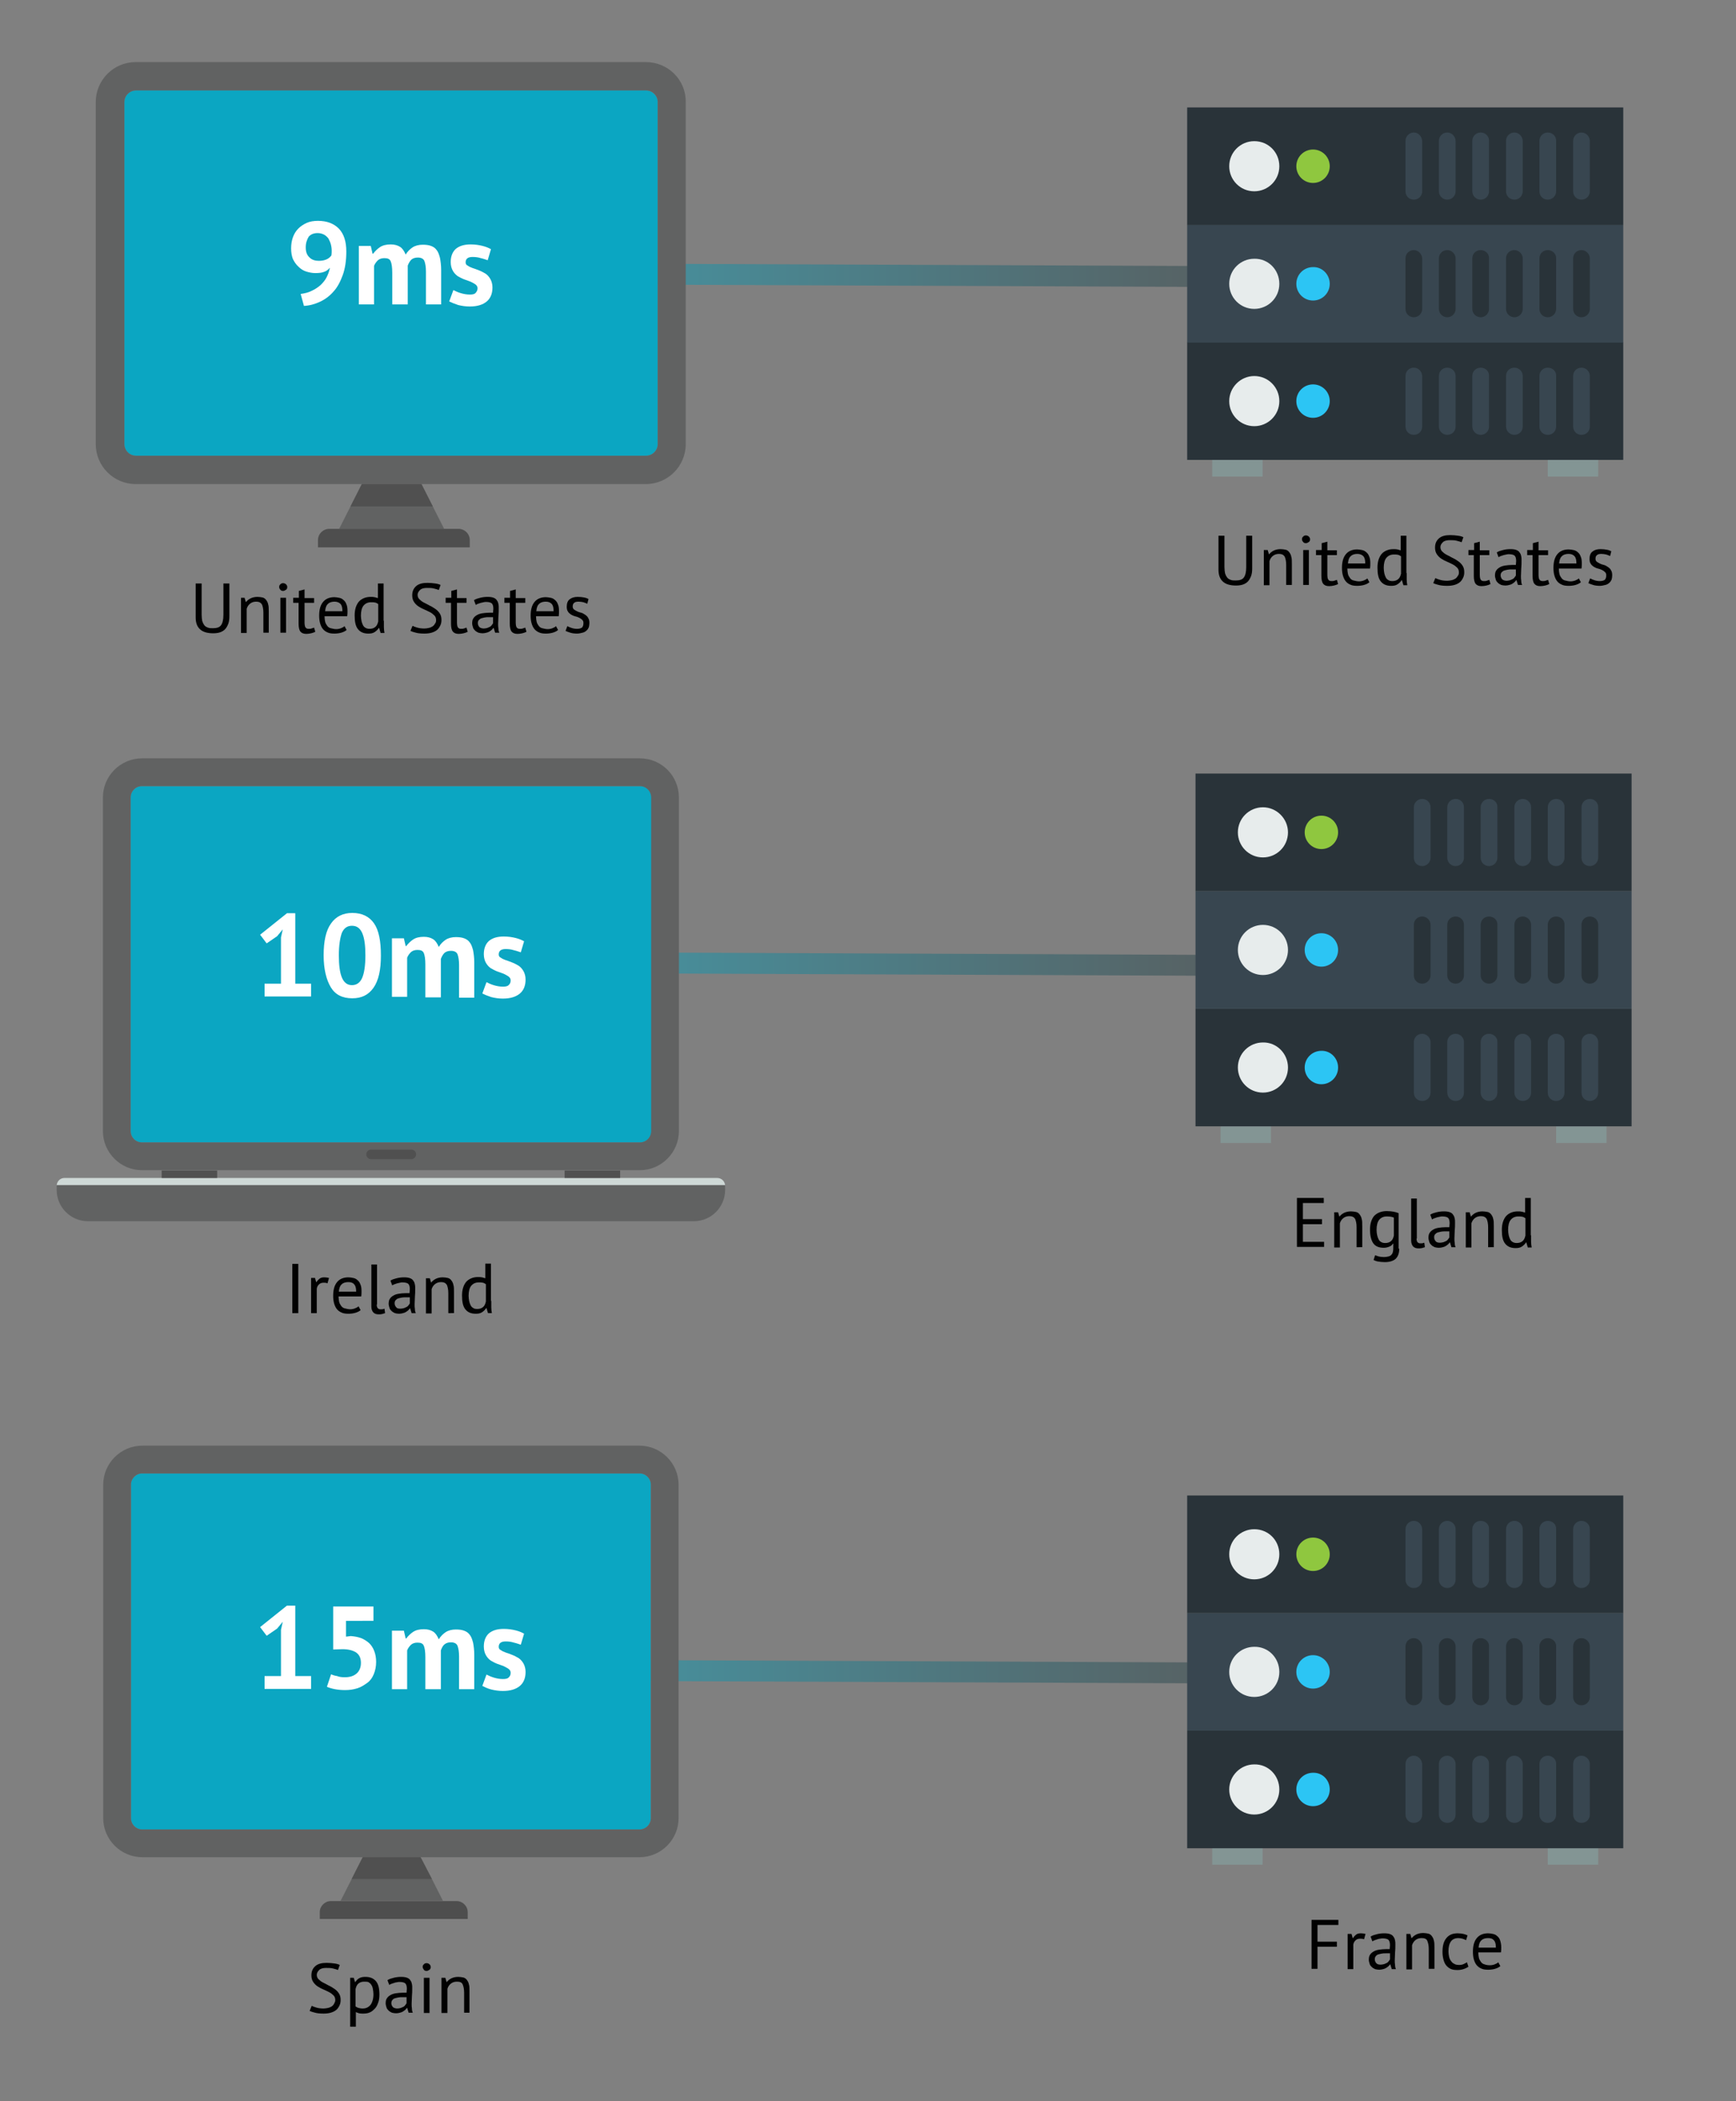 <?xml version="1.0" encoding="UTF-8"?>
<!-- Generator: Adobe Illustrator 27.8.1, SVG Export Plug-In . SVG Version: 6.00 Build 0)  -->
<svg xmlns="http://www.w3.org/2000/svg" xmlns:xlink="http://www.w3.org/1999/xlink" version="1.1" id="Layer_1" x="0px" y="0px" viewBox="0 0 582 704" style="enable-background:new 0 0 582 704;" xml:space="preserve">
<rect x="0" y="0" width="582" height="704" fill="#808080" stroke="none"/>
<style type="text/css">
	
		.st0{opacity:0.5;fill:url(#SVGID_1_);stroke:url(#SVGID_00000057853349983744039790000009956659069813406908_);stroke-width:7;stroke-miterlimit:10;}
	
		.st1{opacity:0.5;fill:url(#SVGID_00000070819892686602259300000011968616766685895302_);stroke:url(#SVGID_00000061453524387329237080000016104601595092136378_);stroke-width:7;stroke-miterlimit:10;}
	
		.st2{opacity:0.5;fill:url(#SVGID_00000117639516860066621190000006220440999568084897_);stroke:url(#SVGID_00000132064093113903505790000018211072279274844565_);stroke-width:7;stroke-miterlimit:10;}
	.st3{fill:none;}
	.st4{fill:#0BA6C2;}
	.st5{fill:#616262;}
	.st6{fill:#4E4E4E;}
	.st7{fill:#505050;}
	.st8{fill:#CED8D6;}
	.st9{fill:#010101;}
	.st10{fill:#FFFFFF;}
	.st11{fill:#839594;}
	.st12{fill:#293339;}
	.st13{fill:#E7ECEC;}
	.st14{fill:#384650;}
	.st15{fill:#2CC5F4;}
	.st16{fill:#8FC73F;}
</style>
<linearGradient id="SVGID_1_" gradientUnits="userSpaceOnUse" x1="199.04" y1="92.317" x2="438.959" y2="92.317">
	<stop offset="0" style="stop-color:#FFFFFF"></stop>
	<stop offset="1" style="stop-color:#000000"></stop>
</linearGradient>
<linearGradient id="SVGID_00000053539954267778855290000014976027672587433121_" gradientUnits="userSpaceOnUse" x1="199.026" y1="92.317" x2="438.973" y2="92.317">
	<stop offset="0" style="stop-color:#0BA6C2"></stop>
	<stop offset="1" style="stop-color:#333333"></stop>
</linearGradient>
<line style="opacity:0.5;fill:url(#SVGID_1_);stroke:url(#SVGID_00000053539954267778855290000014976027672587433121_);stroke-width:7;stroke-miterlimit:10;" x1="199" y1="91.8" x2="439" y2="92.8"></line>
<linearGradient id="SVGID_00000130638206118327218750000016365789327075633313_" gradientUnits="userSpaceOnUse" x1="199.04" y1="323.11" x2="438.959" y2="323.11">
	<stop offset="0" style="stop-color:#FFFFFF"></stop>
	<stop offset="1" style="stop-color:#000000"></stop>
</linearGradient>
<linearGradient id="SVGID_00000013913831723831748630000009074527157336664459_" gradientUnits="userSpaceOnUse" x1="199.026" y1="323.11" x2="438.973" y2="323.11">
	<stop offset="0" style="stop-color:#0BA6C2"></stop>
	<stop offset="1" style="stop-color:#333333"></stop>
</linearGradient>
<line style="opacity:0.5;fill:url(#SVGID_00000130638206118327218750000016365789327075633313_);stroke:url(#SVGID_00000013913831723831748630000009074527157336664459_);stroke-width:7;stroke-miterlimit:10;" x1="199" y1="322.6" x2="439" y2="323.6"></line>
<linearGradient id="SVGID_00000062190897232893882830000003239159562790600893_" gradientUnits="userSpaceOnUse" x1="199.04" y1="560.176" x2="438.959" y2="560.176">
	<stop offset="0" style="stop-color:#FFFFFF"></stop>
	<stop offset="1" style="stop-color:#000000"></stop>
</linearGradient>
<linearGradient id="SVGID_00000078741524017702127040000016872077375925791895_" gradientUnits="userSpaceOnUse" x1="199.026" y1="560.176" x2="438.973" y2="560.176">
	<stop offset="0" style="stop-color:#0BA6C2"></stop>
	<stop offset="1" style="stop-color:#333333"></stop>
</linearGradient>
<line style="opacity:0.5;fill:url(#SVGID_00000062190897232893882830000003239159562790600893_);stroke:url(#SVGID_00000078741524017702127040000016872077375925791895_);stroke-width:7;stroke-miterlimit:10;" x1="199" y1="559.7" x2="439" y2="560.7"></line>
<g>
	<path class="st3" d="M434.5,266.1"></path>
</g>
<g>
	<path class="st3" d="M235.1,114"></path>
</g>
<g>
	<path class="st4" d="M220.5,34.2v114.6c0,2.2-1.8,3.9-3.9,3.9h-171c-2.2,0-3.9-1.7-3.9-3.9V34.2c0-2.2,1.8-3.9,3.9-3.9h171   C218.7,30.3,220.5,32.1,220.5,34.2L220.5,34.2z"></path>
	<path class="st5" d="M220.5,148.8c0,2.2-1.8,3.9-3.9,3.9h-171c-2.2,0-3.9-1.8-3.9-3.9V34.2c0-2.2,1.8-3.9,3.9-3.9h171   c2.2,0,3.9,1.8,3.9,3.9V148.8L220.5,148.8z M216.5,20.8h-171c-7.4,0-13.4,6-13.4,13.4v114.6c0,7.4,6,13.4,13.4,13.4h171   c7.4,0,13.4-6,13.4-13.4V34.2C230,26.8,224,20.8,216.5,20.8L216.5,20.8z"></path>
	<polygon class="st5" points="148.9,177.2 113.7,177.2 117.5,169.7 121.3,162.2 141.3,162.2 145.1,169.7 148.9,177.2  "></polygon>
	<path class="st6" d="M157.5,183.4h-50.9V181c0-2.1,1.7-3.8,3.8-3.8h43.3c2.1,0,3.8,1.7,3.8,3.8V183.4L157.5,183.4z"></path>
	<polygon class="st7" points="145.1,169.7 117.5,169.7 121.3,162.2 141.3,162.2 145.1,169.7  "></polygon>
</g>
<g>
	<path class="st4" d="M218.4,267.2V379c0,2.1-1.7,3.8-3.8,3.8H47.6c-2.1,0-3.8-1.7-3.8-3.8V267.2c0-2.1,1.7-3.8,3.8-3.8h166.9   C216.6,263.3,218.4,265.1,218.4,267.2L218.4,267.2z"></path>
	<path class="st5" d="M218.3,379c0,2.1-1.7,3.8-3.8,3.8H47.6c-2.1,0-3.8-1.7-3.8-3.8V267.2c0-2.1,1.7-3.8,3.8-3.8h166.9   c2.1,0,3.8,1.7,3.8,3.8V379L218.3,379z M214.5,254.1H47.6c-7.2,0-13.1,5.9-13.1,13.1V379c0,7.2,5.9,13.1,13.1,13.1h166.9   c7.2,0,13.1-5.9,13.1-13.1V267.2C227.6,260,221.8,254.1,214.5,254.1L214.5,254.1z"></path>
	<path class="st8" d="M243.1,397.2H19c0.1-1.4,1.2-2.5,2.6-2.5h218.8C241.9,394.7,243,395.8,243.1,397.2L243.1,397.2z"></path>
	<polygon class="st7" points="72.8,394.7 54.2,394.7 54.2,392.2 72.8,392.2 72.8,394.7  "></polygon>
	<polygon class="st7" points="207.9,394.7 189.3,394.7 189.3,392.2 207.9,392.2 207.9,394.7  "></polygon>
	<path class="st5" d="M243.1,397.3v1.4c0,5.8-4.7,10.5-10.5,10.5H29.5c-5.8,0-10.5-4.7-10.5-10.5v-1.4c0-0.1,0-0.1,0-0.2h224.1   C243.1,397.2,243.1,397.3,243.1,397.3L243.1,397.3z"></path>
	<path class="st7" d="M137.9,388.4h-13.5c-0.9,0-1.6-0.7-1.6-1.6v0c0-0.9,0.7-1.6,1.6-1.6h13.5c0.9,0,1.6,0.7,1.6,1.6v0   C139.5,387.6,138.8,388.4,137.9,388.4L137.9,388.4z"></path>
</g>
<g>
	<path class="st4" d="M218.2,497.5v111.7c0,2.1-1.7,3.8-3.8,3.8H47.7c-2.1,0-3.8-1.7-3.8-3.8V497.5c0-2.1,1.7-3.8,3.8-3.8h166.7   C216.5,493.7,218.2,495.4,218.2,497.5L218.2,497.5z"></path>
	<path class="st5" d="M218.2,609.2c0,2.1-1.7,3.8-3.8,3.8H47.7c-2.1,0-3.8-1.7-3.8-3.8V497.5c0-2.1,1.7-3.8,3.8-3.8h166.7   c2.1,0,3.8,1.7,3.8,3.8V609.2L218.2,609.2z M214.4,484.4H47.7c-7.2,0-13.1,5.9-13.1,13.1v111.7c0,7.2,5.9,13.1,13.1,13.1h166.7   c7.2,0,13.1-5.9,13.1-13.1V497.5C227.5,490.3,221.6,484.4,214.4,484.4L214.4,484.4z"></path>
	<polygon class="st5" points="148.5,636.9 114.2,636.9 117.9,629.6 121.6,622.3 141,622.3 144.8,629.6 148.5,636.9  "></polygon>
	<path class="st6" d="M156.8,643h-49.6v-2.3c0-2,1.7-3.7,3.7-3.7h42.2c2,0,3.7,1.7,3.7,3.7V643L156.8,643z"></path>
	<polygon class="st7" points="144.8,629.6 117.9,629.6 121.6,622.3 141,622.3 144.8,629.6  "></polygon>
</g>
<g>
	<path class="st9" d="M75,195.5h1.9v11c0,1-0.1,1.8-0.4,2.6c-0.3,0.7-0.6,1.3-1.1,1.8c-0.5,0.5-1.1,0.8-1.7,1s-1.4,0.3-2.2,0.3   c-1.9,0-3.4-0.4-4.4-1.3s-1.5-2.2-1.5-4v-11.4h2V206c0,0.8,0.1,1.5,0.2,2.1c0.2,0.6,0.4,1,0.7,1.4c0.3,0.4,0.7,0.6,1.2,0.8   c0.5,0.2,1.1,0.2,1.7,0.2c1.3,0,2.2-0.3,2.7-1c0.5-0.7,0.8-1.8,0.8-3.5V195.5z"></path>
	<path class="st9" d="M88.3,212v-6.7c0-1.2-0.2-2.1-0.5-2.8c-0.4-0.6-1-0.9-1.9-0.9c-0.8,0-1.5,0.2-2.1,0.7c-0.5,0.4-0.9,1-1.1,1.7   v8.1h-1.9v-11.8H82l0.4,1.4h0.1c0.4-0.5,0.9-0.9,1.5-1.2s1.4-0.5,2.3-0.5c0.6,0,1.2,0.1,1.7,0.2c0.5,0.1,0.9,0.4,1.2,0.8   c0.3,0.4,0.6,0.9,0.7,1.5c0.2,0.6,0.2,1.4,0.2,2.4v7.1H88.3z"></path>
	<path class="st9" d="M93.6,196.7c0-0.4,0.1-0.7,0.4-0.9c0.2-0.3,0.6-0.4,0.9-0.4s0.7,0.1,1,0.4s0.4,0.6,0.4,0.9   c0,0.4-0.1,0.7-0.4,0.9c-0.3,0.2-0.6,0.4-1,0.4s-0.7-0.1-0.9-0.4C93.7,197.3,93.6,197,93.6,196.7z M94,200.3h1.9V212H94V200.3z"></path>
	<path class="st9" d="M98.4,200.3h1.8v-2.3l1.9-0.5v2.9h3.2v1.6h-3.2v6.5c0,0.8,0.1,1.4,0.3,1.7c0.2,0.3,0.5,0.5,1,0.5   c0.4,0,0.8,0,1-0.1c0.3-0.1,0.6-0.2,0.9-0.3l0.4,1.4c-0.4,0.2-0.9,0.4-1.4,0.5c-0.5,0.1-1,0.2-1.6,0.2c-1,0-1.6-0.3-2-0.8   c-0.4-0.5-0.6-1.4-0.6-2.7v-6.9h-1.8V200.3z"></path>
	<path class="st9" d="M116.2,211.1c-0.5,0.4-1.1,0.7-1.8,0.9c-0.7,0.2-1.5,0.3-2.3,0.3c-0.9,0-1.7-0.1-2.3-0.4   c-0.7-0.3-1.2-0.7-1.6-1.2c-0.4-0.5-0.7-1.2-0.9-1.9s-0.3-1.6-0.3-2.5c0-2,0.4-3.5,1.3-4.6c0.9-1.1,2.2-1.6,3.8-1.6   c0.5,0,1.1,0.1,1.6,0.2c0.5,0.1,1,0.3,1.4,0.7c0.4,0.3,0.8,0.8,1,1.4c0.3,0.6,0.4,1.4,0.4,2.4c0,0.5,0,1.1-0.1,1.7h-7.6   c0,0.7,0.1,1.3,0.2,1.8c0.1,0.5,0.4,1,0.7,1.4c0.3,0.4,0.7,0.7,1.2,0.8s1.1,0.3,1.8,0.3c0.5,0,1.1-0.1,1.6-0.3s0.9-0.4,1.2-0.7   L116.2,211.1z M112.2,201.6c-0.9,0-1.7,0.2-2.2,0.7c-0.6,0.5-0.9,1.3-1,2.5h5.8c0-1.2-0.2-2-0.7-2.5   C113.7,201.9,113,201.6,112.2,201.6z"></path>
	<path class="st9" d="M128.7,208c0,0.8,0,1.5,0,2.2s0.1,1.3,0.2,1.9h-1.3l-0.5-1.7h-0.1c-0.3,0.5-0.8,1-1.4,1.4   c-0.6,0.4-1.3,0.5-2.1,0.5c-1.6,0-2.7-0.5-3.5-1.5c-0.8-1-1.1-2.5-1.1-4.6c0-2,0.5-3.5,1.4-4.6c0.9-1,2.3-1.6,3.9-1.6   c0.6,0,1,0,1.4,0.1c0.3,0.1,0.7,0.2,1.1,0.3v-4.9h1.9V208z M123.9,210.7c0.8,0,1.4-0.2,1.9-0.6c0.5-0.4,0.8-1,1-1.9v-5.8   c-0.3-0.2-0.6-0.4-1-0.5s-0.8-0.1-1.4-0.1c-1.1,0-1.9,0.4-2.5,1.1c-0.6,0.7-0.9,1.9-0.9,3.4c0,0.6,0.1,1.2,0.2,1.8   c0.1,0.5,0.3,1,0.5,1.4c0.2,0.4,0.5,0.7,0.9,0.9C122.9,210.6,123.4,210.7,123.9,210.7z"></path>
	<path class="st9" d="M146.2,207.8c0-0.7-0.2-1.2-0.6-1.6s-0.9-0.8-1.5-1.1c-0.6-0.3-1.2-0.6-1.9-0.9c-0.7-0.3-1.3-0.6-1.9-1   s-1.1-0.9-1.5-1.5c-0.4-0.6-0.6-1.3-0.6-2.2c0-1.3,0.4-2.3,1.3-3.1c0.9-0.8,2.2-1.1,3.8-1.1c1,0,1.8,0.1,2.6,0.2   c0.8,0.1,1.4,0.3,1.8,0.5l-0.6,1.7c-0.4-0.2-0.9-0.3-1.6-0.5c-0.7-0.2-1.5-0.2-2.4-0.2c-1,0-1.8,0.2-2.3,0.7   c-0.5,0.5-0.8,1-0.8,1.6c0,0.6,0.2,1.1,0.6,1.5c0.4,0.4,0.9,0.8,1.5,1.1c0.6,0.3,1.2,0.6,1.9,1c0.7,0.3,1.3,0.7,1.9,1.1   s1.1,0.9,1.5,1.5c0.4,0.6,0.6,1.3,0.6,2.2c0,0.7-0.1,1.3-0.4,1.9c-0.3,0.6-0.6,1.1-1.1,1.5s-1.1,0.7-1.8,0.9   c-0.7,0.2-1.5,0.3-2.4,0.3c-1.2,0-2.2-0.1-2.9-0.3c-0.8-0.2-1.4-0.4-1.8-0.6l0.7-1.7c0.4,0.2,0.9,0.4,1.6,0.6   c0.7,0.2,1.5,0.3,2.4,0.3c0.5,0,1-0.1,1.5-0.2c0.5-0.1,0.8-0.3,1.2-0.5c0.3-0.2,0.6-0.5,0.8-0.9   C146.1,208.7,146.2,208.3,146.2,207.8z"></path>
	<path class="st9" d="M149.5,200.3h1.8v-2.3l1.9-0.5v2.9h3.2v1.6h-3.2v6.5c0,0.8,0.1,1.4,0.3,1.7c0.2,0.3,0.5,0.5,1,0.5   c0.4,0,0.8,0,1-0.1c0.3-0.1,0.6-0.2,0.9-0.3l0.4,1.4c-0.4,0.2-0.9,0.4-1.4,0.5c-0.5,0.1-1,0.2-1.6,0.2c-1,0-1.6-0.3-2-0.8   c-0.4-0.5-0.6-1.4-0.6-2.7v-6.9h-1.8V200.3z"></path>
	<path class="st9" d="M158.9,201.1c0.6-0.4,1.3-0.6,2.1-0.8c0.8-0.2,1.6-0.3,2.5-0.3c0.8,0,1.5,0.1,2,0.3c0.5,0.2,0.9,0.5,1.1,0.9   c0.3,0.4,0.4,0.7,0.5,1.2c0.1,0.4,0.1,0.8,0.1,1.3c0,0.9,0,1.9-0.1,2.8c0,0.9-0.1,1.7-0.1,2.5c0,0.6,0,1.1,0.1,1.6   c0,0.5,0.1,1,0.3,1.4H166l-0.5-1.6h-0.1c-0.1,0.2-0.3,0.4-0.5,0.6s-0.5,0.4-0.8,0.6s-0.6,0.3-1,0.4c-0.4,0.1-0.8,0.2-1.3,0.2   s-1-0.1-1.4-0.2c-0.4-0.2-0.8-0.4-1.1-0.7c-0.3-0.3-0.6-0.6-0.7-1s-0.3-0.9-0.3-1.4c0-0.7,0.1-1.3,0.4-1.7c0.3-0.5,0.7-0.8,1.2-1.1   s1.1-0.5,1.8-0.6c0.7-0.1,1.5-0.2,2.4-0.2c0.2,0,0.4,0,0.6,0c0.2,0,0.4,0,0.6,0c0-0.5,0.1-0.9,0.1-1.3c0-0.9-0.2-1.5-0.5-1.8   c-0.3-0.3-1-0.5-1.9-0.5c-0.3,0-0.6,0-0.9,0.1s-0.6,0.1-0.9,0.2c-0.3,0.1-0.6,0.2-0.9,0.3c-0.3,0.1-0.5,0.2-0.8,0.4L158.9,201.1z    M162.2,210.6c0.4,0,0.8-0.1,1.2-0.2c0.3-0.1,0.6-0.3,0.9-0.4c0.3-0.2,0.5-0.4,0.6-0.6c0.2-0.2,0.3-0.4,0.4-0.6v-2   c-0.2,0-0.4,0-0.7,0s-0.5,0-0.7,0c-0.5,0-1,0-1.4,0.1c-0.5,0.1-0.9,0.2-1.2,0.3s-0.6,0.4-0.8,0.6s-0.3,0.6-0.3,1   c0,0.5,0.2,1,0.6,1.4C161.1,210.4,161.6,210.6,162.2,210.6z"></path>
	<path class="st9" d="M169.2,200.3h1.8v-2.3l1.9-0.5v2.9h3.2v1.6h-3.2v6.5c0,0.8,0.1,1.4,0.3,1.7c0.2,0.3,0.5,0.5,1,0.5   c0.4,0,0.8,0,1-0.1c0.3-0.1,0.6-0.2,0.9-0.3l0.4,1.4c-0.4,0.2-0.9,0.4-1.4,0.5c-0.5,0.1-1,0.2-1.6,0.2c-1,0-1.6-0.3-2-0.8   c-0.4-0.5-0.6-1.4-0.6-2.7v-6.9h-1.8V200.3z"></path>
	<path class="st9" d="M187.1,211.1c-0.5,0.4-1.1,0.7-1.8,0.9c-0.7,0.2-1.5,0.3-2.3,0.3c-0.9,0-1.7-0.1-2.3-0.4   c-0.7-0.3-1.2-0.7-1.6-1.2c-0.4-0.5-0.7-1.2-0.9-1.9s-0.3-1.6-0.3-2.5c0-2,0.4-3.5,1.3-4.6c0.9-1.1,2.2-1.6,3.8-1.6   c0.5,0,1.1,0.1,1.6,0.2c0.5,0.1,1,0.3,1.4,0.7c0.4,0.3,0.8,0.8,1,1.4c0.3,0.6,0.4,1.4,0.4,2.4c0,0.5,0,1.1-0.1,1.7h-7.6   c0,0.7,0.1,1.3,0.2,1.8c0.1,0.5,0.4,1,0.7,1.4c0.3,0.4,0.7,0.7,1.2,0.8s1.1,0.3,1.8,0.3c0.5,0,1.1-0.1,1.6-0.3s0.9-0.4,1.2-0.7   L187.1,211.1z M183,201.6c-0.9,0-1.7,0.2-2.2,0.7c-0.6,0.5-0.9,1.3-1,2.5h5.8c0-1.2-0.2-2-0.7-2.5   C184.5,201.9,183.9,201.6,183,201.6z"></path>
	<path class="st9" d="M195.6,208.8c0-0.5-0.1-0.8-0.4-1.1c-0.3-0.3-0.6-0.5-1-0.7c-0.4-0.2-0.9-0.4-1.4-0.5s-1-0.4-1.4-0.6   c-0.4-0.3-0.8-0.6-1-1c-0.3-0.4-0.4-1-0.4-1.6c0-1.1,0.3-2,1-2.5c0.6-0.5,1.5-0.8,2.7-0.8c0.8,0,1.6,0.1,2.1,0.2   c0.6,0.1,1.1,0.3,1.5,0.5l-0.4,1.6c-0.4-0.2-0.8-0.3-1.3-0.5c-0.5-0.1-1.1-0.2-1.6-0.2c-0.7,0-1.2,0.1-1.5,0.4   c-0.3,0.2-0.5,0.6-0.5,1.2c0,0.4,0.1,0.7,0.4,1c0.3,0.2,0.6,0.4,1,0.6c0.4,0.2,0.9,0.4,1.4,0.5s0.9,0.4,1.4,0.7   c0.4,0.3,0.8,0.6,1,1.1c0.3,0.4,0.4,1,0.4,1.7c0,0.5-0.1,1-0.2,1.4c-0.2,0.4-0.4,0.8-0.8,1.1c-0.3,0.3-0.8,0.6-1.3,0.7   s-1.1,0.3-1.8,0.3c-0.9,0-1.7-0.1-2.3-0.3c-0.6-0.2-1.2-0.4-1.6-0.6l0.6-1.6c0.4,0.2,0.8,0.4,1.4,0.6c0.6,0.2,1.2,0.3,1.8,0.3   c0.7,0,1.2-0.1,1.7-0.4C195.4,210,195.6,209.5,195.6,208.8z"></path>
</g>
<g>
	<path class="st9" d="M98,423.5h2V440h-2V423.5z"></path>
	<path class="st9" d="M109.8,430c-0.5-0.2-0.9-0.2-1.3-0.2c-0.7,0-1.2,0.2-1.6,0.6s-0.6,0.8-0.7,1.4v8.2h-1.9v-11.8h1.3l0.4,1.4h0.1   c0.3-0.5,0.7-0.9,1.1-1.2s0.9-0.4,1.6-0.4c0.5,0,1,0.1,1.5,0.2L109.8,430z"></path>
	<path class="st9" d="M120.9,439c-0.5,0.4-1.1,0.7-1.8,0.9c-0.7,0.2-1.5,0.3-2.3,0.3c-0.9,0-1.7-0.1-2.3-0.4   c-0.7-0.3-1.2-0.7-1.6-1.2c-0.4-0.5-0.7-1.2-0.9-1.9s-0.3-1.6-0.3-2.5c0-2,0.4-3.5,1.3-4.6c0.9-1.1,2.2-1.6,3.8-1.6   c0.5,0,1.1,0.1,1.6,0.2c0.5,0.1,1,0.3,1.4,0.7c0.4,0.3,0.8,0.8,1,1.4c0.3,0.6,0.4,1.4,0.4,2.4c0,0.5,0,1.1-0.1,1.7h-7.6   c0,0.7,0.1,1.3,0.2,1.8c0.1,0.5,0.4,1,0.7,1.4c0.3,0.4,0.7,0.7,1.2,0.8s1.1,0.3,1.8,0.3c0.5,0,1.1-0.1,1.6-0.3s0.9-0.4,1.2-0.7   L120.9,439z M116.8,429.6c-0.9,0-1.7,0.2-2.2,0.7c-0.6,0.5-0.9,1.3-1,2.5h5.8c0-1.2-0.2-2-0.7-2.5   C118.3,429.8,117.6,429.6,116.8,429.6z"></path>
	<path class="st9" d="M126.3,437.1c0,0.5,0.1,0.9,0.3,1.2c0.2,0.2,0.5,0.4,0.8,0.4c0.2,0,0.4,0,0.7,0c0.2,0,0.5-0.1,0.8-0.2l0.2,1.5   c-0.3,0.1-0.6,0.2-1,0.3c-0.4,0.1-0.8,0.1-1.2,0.1c-0.7,0-1.3-0.2-1.7-0.6s-0.7-1.1-0.7-2v-14.1h1.9V437.1z"></path>
	<path class="st9" d="M130.9,429.1c0.6-0.4,1.3-0.6,2.1-0.8c0.8-0.2,1.6-0.3,2.5-0.3c0.8,0,1.5,0.1,2,0.3c0.5,0.2,0.9,0.5,1.1,0.9   c0.3,0.4,0.4,0.7,0.5,1.2c0.1,0.4,0.1,0.8,0.1,1.3c0,0.9,0,1.9-0.1,2.8c0,0.9-0.1,1.7-0.1,2.5c0,0.6,0,1.1,0.1,1.6   c0,0.5,0.1,1,0.3,1.4H138l-0.5-1.6h-0.1c-0.1,0.2-0.3,0.4-0.5,0.6s-0.5,0.4-0.8,0.6s-0.6,0.3-1,0.4c-0.4,0.1-0.8,0.2-1.3,0.2   s-1-0.1-1.4-0.2c-0.4-0.2-0.8-0.4-1.1-0.7c-0.3-0.3-0.6-0.6-0.7-1s-0.3-0.9-0.3-1.4c0-0.7,0.1-1.3,0.4-1.7c0.3-0.5,0.7-0.8,1.2-1.1   s1.1-0.5,1.8-0.6c0.7-0.1,1.5-0.2,2.4-0.2c0.2,0,0.4,0,0.6,0c0.2,0,0.4,0,0.6,0c0-0.5,0.1-0.9,0.1-1.3c0-0.9-0.2-1.5-0.5-1.8   c-0.3-0.3-1-0.5-1.9-0.5c-0.3,0-0.6,0-0.9,0.1s-0.6,0.1-0.9,0.2c-0.3,0.1-0.6,0.2-0.9,0.3c-0.3,0.1-0.5,0.2-0.8,0.4L130.9,429.1z    M134.3,438.5c0.4,0,0.8-0.1,1.2-0.2c0.3-0.1,0.6-0.3,0.9-0.4c0.3-0.2,0.5-0.4,0.6-0.6c0.2-0.2,0.3-0.4,0.4-0.6v-2   c-0.2,0-0.4,0-0.7,0s-0.5,0-0.7,0c-0.5,0-1,0-1.4,0.1c-0.5,0.1-0.9,0.2-1.2,0.3s-0.6,0.4-0.8,0.6s-0.3,0.6-0.3,1   c0,0.5,0.2,1,0.6,1.4C133.1,438.4,133.6,438.5,134.3,438.5z"></path>
	<path class="st9" d="M150.3,440v-6.7c0-1.2-0.2-2.1-0.5-2.8c-0.4-0.6-1-0.9-1.9-0.9c-0.8,0-1.5,0.2-2.1,0.7c-0.5,0.4-0.9,1-1.1,1.7   v8.1h-1.9v-11.8h1.3l0.4,1.4h0.1c0.4-0.5,0.9-0.9,1.5-1.2s1.4-0.5,2.3-0.5c0.6,0,1.2,0.1,1.7,0.2c0.5,0.1,0.9,0.4,1.2,0.8   c0.3,0.4,0.6,0.9,0.7,1.5c0.2,0.6,0.2,1.4,0.2,2.4v7.1H150.3z"></path>
	<path class="st9" d="M164.7,435.9c0,0.8,0,1.5,0,2.2s0.1,1.3,0.2,1.9h-1.3l-0.5-1.7h-0.1c-0.3,0.5-0.8,1-1.4,1.4   c-0.6,0.4-1.3,0.5-2.1,0.5c-1.6,0-2.7-0.5-3.5-1.5c-0.8-1-1.1-2.5-1.1-4.6c0-2,0.5-3.5,1.4-4.6c0.9-1,2.3-1.6,3.9-1.6   c0.6,0,1,0,1.4,0.1c0.3,0.1,0.7,0.2,1.1,0.3v-4.9h1.9V435.9z M160,438.6c0.8,0,1.4-0.2,1.9-0.6c0.5-0.4,0.8-1,1-1.9v-5.8   c-0.3-0.2-0.6-0.4-1-0.5s-0.8-0.1-1.4-0.1c-1.1,0-1.9,0.4-2.5,1.1c-0.6,0.7-0.9,1.9-0.9,3.4c0,0.6,0.1,1.2,0.2,1.8   c0.1,0.5,0.3,1,0.5,1.4c0.2,0.4,0.5,0.7,0.9,0.9C158.9,438.5,159.4,438.6,160,438.6z"></path>
</g>
<g>
	<path class="st9" d="M112.4,670.2c0-0.7-0.2-1.2-0.6-1.6s-0.9-0.8-1.5-1.1c-0.6-0.3-1.2-0.6-1.9-0.9c-0.7-0.3-1.3-0.6-1.9-1   s-1.1-0.9-1.5-1.5c-0.4-0.6-0.6-1.3-0.6-2.2c0-1.3,0.4-2.3,1.3-3.1c0.9-0.8,2.2-1.1,3.8-1.1c1,0,1.8,0.1,2.6,0.2   c0.8,0.1,1.4,0.3,1.8,0.5l-0.6,1.7c-0.4-0.2-0.9-0.3-1.6-0.5c-0.7-0.2-1.5-0.2-2.4-0.2c-1,0-1.8,0.2-2.3,0.7   c-0.5,0.5-0.8,1-0.8,1.6c0,0.6,0.2,1.1,0.6,1.5c0.4,0.4,0.9,0.8,1.5,1.1s1.2,0.6,1.9,1c0.7,0.3,1.3,0.7,1.9,1.1   c0.6,0.4,1.1,0.9,1.5,1.5s0.6,1.3,0.6,2.2c0,0.7-0.1,1.3-0.4,1.9c-0.3,0.6-0.6,1.1-1.1,1.5s-1.1,0.7-1.8,0.9   c-0.7,0.2-1.5,0.3-2.4,0.3c-1.2,0-2.2-0.1-2.9-0.3c-0.8-0.2-1.4-0.4-1.8-0.6l0.7-1.7c0.4,0.2,0.9,0.4,1.6,0.6   c0.7,0.2,1.5,0.3,2.4,0.3c0.5,0,1-0.1,1.5-0.2c0.5-0.1,0.8-0.3,1.2-0.5c0.3-0.2,0.6-0.5,0.8-0.9S112.4,670.7,112.4,670.2z"></path>
	<path class="st9" d="M117.3,662.7h1.3l0.4,1.4h0.1c0.4-0.5,0.8-1,1.4-1.3c0.6-0.3,1.2-0.4,2-0.4c1.6,0,2.7,0.5,3.5,1.4   s1.2,2.4,1.2,4.5c0,1-0.1,1.9-0.4,2.7c-0.3,0.8-0.6,1.5-1.1,2s-1,1-1.7,1.3s-1.4,0.4-2.2,0.4c-0.6,0-1,0-1.4-0.1   c-0.3-0.1-0.7-0.2-1.1-0.4v4.9h-1.9V662.7z M122.1,664c-0.8,0-1.4,0.2-1.9,0.6c-0.5,0.4-0.8,1-1,1.9v5.8c0.3,0.2,0.6,0.4,1,0.5   s0.8,0.2,1.4,0.2c1.1,0,1.9-0.4,2.6-1.2c0.6-0.8,1-2,1-3.6c0-0.6-0.1-1.2-0.2-1.8s-0.3-1-0.5-1.3c-0.2-0.4-0.6-0.7-0.9-0.9   S122.6,664,122.1,664z"></path>
	<path class="st9" d="M129.9,663.5c0.6-0.4,1.3-0.6,2.1-0.8c0.8-0.2,1.6-0.3,2.5-0.3c0.8,0,1.5,0.1,2,0.3s0.9,0.5,1.1,0.9   c0.3,0.4,0.4,0.7,0.5,1.2c0.1,0.4,0.1,0.8,0.1,1.3c0,0.9,0,1.9-0.1,2.8c0,0.9-0.1,1.7-0.1,2.5c0,0.6,0,1.1,0.1,1.6   c0,0.5,0.1,1,0.3,1.4H137l-0.5-1.6h-0.1c-0.1,0.2-0.3,0.4-0.5,0.6s-0.5,0.4-0.8,0.6s-0.6,0.3-1,0.4s-0.8,0.2-1.3,0.2   s-1-0.1-1.4-0.2c-0.4-0.2-0.8-0.4-1.1-0.7c-0.3-0.3-0.6-0.6-0.7-1s-0.3-0.9-0.3-1.4c0-0.7,0.1-1.3,0.4-1.7c0.3-0.5,0.7-0.8,1.2-1.1   s1.1-0.5,1.8-0.6c0.7-0.1,1.5-0.2,2.4-0.2c0.2,0,0.4,0,0.6,0c0.2,0,0.4,0,0.6,0c0-0.5,0.1-0.9,0.1-1.3c0-0.9-0.2-1.5-0.5-1.8   c-0.3-0.3-1-0.5-1.9-0.5c-0.3,0-0.6,0-0.9,0.1c-0.3,0-0.6,0.1-0.9,0.2c-0.3,0.1-0.6,0.2-0.9,0.3c-0.3,0.1-0.5,0.2-0.8,0.4   L129.9,663.5z M133.2,673c0.4,0,0.8-0.1,1.2-0.2c0.3-0.1,0.6-0.3,0.9-0.4c0.3-0.2,0.5-0.4,0.6-0.6c0.2-0.2,0.3-0.4,0.4-0.6v-2   c-0.2,0-0.4,0-0.7,0c-0.2,0-0.5,0-0.7,0c-0.5,0-1,0-1.4,0.1c-0.5,0.1-0.9,0.2-1.2,0.3c-0.4,0.1-0.6,0.4-0.8,0.6   c-0.2,0.3-0.3,0.6-0.3,1c0,0.5,0.2,1,0.6,1.4C132.1,672.8,132.6,673,133.2,673z"></path>
	<path class="st9" d="M141.7,659.1c0-0.4,0.1-0.7,0.4-0.9c0.2-0.3,0.6-0.4,0.9-0.4s0.7,0.1,1,0.4c0.3,0.3,0.4,0.6,0.4,0.9   s-0.1,0.7-0.4,0.9s-0.6,0.4-1,0.4s-0.7-0.1-0.9-0.4C141.9,659.7,141.7,659.4,141.7,659.1z M142.1,662.7h1.9v11.8h-1.9V662.7z"></path>
	<path class="st9" d="M155.6,674.4v-6.7c0-1.2-0.2-2.1-0.5-2.8s-1-0.9-1.9-0.9c-0.8,0-1.5,0.2-2.1,0.7c-0.5,0.4-0.9,1-1.1,1.7v8.1   H148v-11.8h1.3l0.4,1.4h0.1c0.4-0.5,0.9-0.9,1.5-1.2s1.4-0.5,2.3-0.5c0.6,0,1.2,0.1,1.7,0.2s0.9,0.4,1.2,0.8   c0.3,0.4,0.6,0.9,0.7,1.5c0.2,0.6,0.2,1.4,0.2,2.4v7.1H155.6z"></path>
</g>
<g>
	<path class="st10" d="M97.6,83.2c0-1.3,0.2-2.6,0.6-3.7c0.4-1.1,1-2.1,1.8-2.9c0.8-0.8,1.7-1.4,2.8-1.9c1.1-0.5,2.4-0.7,3.8-0.7   c3,0,5.3,0.9,7,2.6c1.7,1.8,2.5,4.3,2.5,7.7c0,3-0.4,5.7-1.2,7.9c-0.8,2.2-1.8,4.1-3.1,5.5c-1.3,1.5-2.8,2.6-4.5,3.4   c-1.7,0.8-3.5,1.3-5.4,1.4l-1.1-4c1.4-0.2,2.7-0.5,3.8-1.1c1.1-0.5,2.1-1.2,2.9-1.9c0.8-0.8,1.5-1.6,2-2.6c0.5-1,0.9-2,1.1-3.2   c-0.6,0.7-1.3,1.2-2,1.4c-0.7,0.3-1.7,0.4-2.9,0.4c-1,0-2-0.2-3-0.5c-1-0.3-1.9-0.9-2.6-1.6c-0.8-0.7-1.4-1.6-1.9-2.6   C97.8,85.8,97.6,84.6,97.6,83.2z M102.5,82.9c0,1.5,0.4,2.6,1.3,3.4c0.8,0.8,1.9,1.1,3.1,1.1c1.1,0,1.9-0.2,2.6-0.5   c0.7-0.3,1.2-0.8,1.6-1.3c0.1-0.5,0.1-1.1,0.1-1.6c0-0.7-0.1-1.5-0.3-2.2c-0.2-0.7-0.5-1.3-0.8-1.9c-0.4-0.5-0.9-1-1.5-1.3   c-0.6-0.3-1.3-0.5-2.1-0.5c-1.3,0-2.3,0.4-3,1.2C102.9,80.3,102.5,81.4,102.5,82.9z"></path>
	<path class="st10" d="M131.5,102V91.4c0-1.8-0.2-3.1-0.5-3.8c-0.3-0.8-1-1.1-2.1-1.1c-0.9,0-1.6,0.2-2.2,0.7   c-0.5,0.5-1,1.1-1.3,1.9V102h-5.1V82.4h4l0.6,2.6h0.2c0.6-0.8,1.4-1.6,2.3-2.2c0.9-0.6,2.1-0.9,3.6-0.9c1.3,0,2.3,0.3,3.1,0.8   c0.8,0.5,1.4,1.4,1.9,2.6c0.6-1,1.4-1.8,2.3-2.4c0.9-0.6,2.1-0.9,3.4-0.9c1.1,0,2,0.1,2.8,0.4c0.8,0.3,1.4,0.7,1.9,1.4   c0.5,0.6,0.8,1.5,1.1,2.6c0.2,1.1,0.4,2.4,0.4,4.1V102h-5.1V91c0-1.5-0.2-2.7-0.5-3.5c-0.3-0.8-1.1-1.2-2.2-1.2   c-0.9,0-1.6,0.2-2.2,0.7c-0.5,0.5-0.9,1.2-1.2,2V102H131.5z"></path>
	<path class="st10" d="M160.1,96.6c0-0.5-0.2-0.9-0.7-1.3c-0.4-0.3-1-0.6-1.6-0.9c-0.7-0.3-1.4-0.5-2.2-0.8s-1.5-0.7-2.2-1.1   c-0.7-0.5-1.2-1.1-1.6-1.8c-0.4-0.7-0.7-1.7-0.7-2.9c0-1.9,0.6-3.4,1.7-4.4c1.2-1,2.8-1.5,5-1.5c1.5,0,2.8,0.2,4,0.5   c1.2,0.3,2.1,0.7,2.8,1.1l-1.1,3.7c-0.6-0.2-1.4-0.5-2.3-0.7c-0.9-0.3-1.8-0.4-2.8-0.4c-1.5,0-2.3,0.6-2.3,1.8   c0,0.5,0.2,0.9,0.7,1.1c0.4,0.3,1,0.6,1.6,0.8c0.7,0.2,1.4,0.5,2.2,0.8s1.5,0.7,2.2,1.1c0.7,0.5,1.2,1.1,1.6,1.8   c0.4,0.7,0.7,1.7,0.7,2.8c0,2-0.6,3.6-1.9,4.7c-1.3,1.1-3.2,1.7-5.7,1.7c-1.4,0-2.7-0.2-3.9-0.5c-1.2-0.4-2.2-0.8-3-1.2l1.4-3.8   c0.6,0.3,1.4,0.7,2.4,1c1,0.3,2,0.5,3.1,0.5c0.8,0,1.4-0.1,1.8-0.4C159.8,97.8,160.1,97.3,160.1,96.6z"></path>
</g>
<g>
	<path class="st10" d="M88.7,329.6h5.5v-15.5l0.6-2.7l-1.9,2.3l-3.5,2.4l-2.2-2.9l9-7.2H99v23.6h5.3v4.3H88.7V329.6z"></path>
	<path class="st10" d="M108.5,320.1c0-4.8,0.8-8.4,2.5-10.7c1.6-2.3,4-3.5,7.1-3.5c3.3,0,5.7,1.2,7.3,3.5s2.3,5.9,2.3,10.8   c0,4.8-0.8,8.4-2.5,10.8s-4,3.5-7.1,3.5c-3.3,0-5.7-1.2-7.2-3.7S108.5,324.7,108.5,320.1z M113.6,320.1c0,3.2,0.3,5.7,1,7.4   c0.7,1.7,1.8,2.6,3.4,2.6c1.5,0,2.7-0.8,3.4-2.4c0.7-1.6,1.1-4.1,1.1-7.6c0-3.2-0.3-5.6-1-7.3c-0.7-1.7-1.8-2.6-3.5-2.6   c-1.6,0-2.7,0.8-3.4,2.4C114,314.3,113.6,316.8,113.6,320.1z"></path>
	<path class="st10" d="M142.6,333.9v-10.7c0-1.8-0.2-3.1-0.5-3.8c-0.3-0.8-1-1.1-2.1-1.1c-0.9,0-1.6,0.2-2.2,0.7   c-0.5,0.5-1,1.1-1.3,1.9v13.1h-5.1v-19.6h4l0.6,2.6h0.2c0.6-0.8,1.4-1.6,2.3-2.2c0.9-0.6,2.1-0.9,3.6-0.9c1.3,0,2.3,0.3,3.1,0.8   c0.8,0.5,1.4,1.4,1.9,2.6c0.6-1,1.4-1.8,2.3-2.4c0.9-0.6,2.1-0.9,3.4-0.9c1.1,0,2,0.1,2.8,0.4c0.8,0.3,1.4,0.7,1.9,1.4   c0.5,0.6,0.8,1.5,1.1,2.6c0.2,1.1,0.4,2.4,0.4,4.1v11.8h-5.1v-11c0-1.5-0.2-2.7-0.5-3.5c-0.3-0.8-1.1-1.2-2.2-1.2   c-0.9,0-1.6,0.2-2.2,0.7c-0.5,0.5-0.9,1.2-1.2,2v12.9H142.6z"></path>
	<path class="st10" d="M171.2,328.5c0-0.5-0.2-0.9-0.7-1.3c-0.4-0.3-1-0.6-1.6-0.9c-0.7-0.3-1.4-0.5-2.2-0.8s-1.5-0.7-2.2-1.1   c-0.7-0.5-1.2-1.1-1.6-1.8c-0.4-0.7-0.7-1.7-0.7-2.9c0-1.9,0.6-3.4,1.7-4.4c1.2-1,2.8-1.5,5-1.5c1.5,0,2.8,0.2,4,0.5   c1.2,0.3,2.1,0.7,2.8,1.1l-1.1,3.7c-0.6-0.2-1.4-0.5-2.3-0.7c-0.9-0.3-1.8-0.4-2.8-0.4c-1.5,0-2.3,0.6-2.3,1.8   c0,0.5,0.2,0.9,0.7,1.1c0.4,0.3,1,0.6,1.6,0.8c0.7,0.2,1.4,0.5,2.2,0.8s1.5,0.7,2.2,1.1c0.7,0.5,1.2,1.1,1.6,1.8   c0.4,0.7,0.7,1.7,0.7,2.8c0,2-0.6,3.6-1.9,4.7c-1.3,1.1-3.2,1.7-5.7,1.7c-1.4,0-2.7-0.2-3.9-0.5c-1.2-0.4-2.2-0.8-3-1.2l1.4-3.8   c0.6,0.3,1.4,0.7,2.4,1c1,0.3,2,0.5,3.1,0.5c0.8,0,1.4-0.1,1.8-0.4C171,329.7,171.2,329.2,171.2,328.5z"></path>
</g>
<g>
	<path class="st10" d="M88.7,561.6h5.5v-15.5l0.6-2.7l-1.9,2.3l-3.5,2.4l-2.2-2.9l9-7.2H99v23.6h5.3v4.3H88.7V561.6z"></path>
	<path class="st10" d="M115.6,562c1.7,0,3-0.4,4-1.3c0.9-0.8,1.4-2,1.4-3.5c0-1.6-0.5-2.7-1.6-3.5c-1.1-0.7-2.6-1.1-4.6-1.1   l-3.1,0.1v-14.4h13.5v4.8H116v5.3l1.6-0.2c1.3,0.1,2.4,0.3,3.5,0.7c1,0.4,1.9,1,2.7,1.7c0.7,0.7,1.3,1.6,1.7,2.7   c0.4,1.1,0.6,2.2,0.6,3.6c0,1.5-0.3,2.9-0.8,4.1c-0.5,1.2-1.2,2.2-2.2,2.9s-2,1.4-3.3,1.8s-2.6,0.6-4.1,0.6c-1.2,0-2.3-0.1-3.4-0.3   s-2-0.5-2.7-0.8l1.4-4.2c0.6,0.3,1.3,0.5,2,0.6C113.7,561.9,114.6,562,115.6,562z"></path>
	<path class="st10" d="M142.6,566v-10.7c0-1.8-0.2-3.1-0.5-3.8c-0.3-0.8-1-1.1-2.1-1.1c-0.9,0-1.6,0.2-2.2,0.7   c-0.5,0.5-1,1.1-1.3,1.9V566h-5.1v-19.6h4l0.6,2.6h0.2c0.6-0.8,1.4-1.6,2.3-2.2c0.9-0.6,2.1-0.9,3.6-0.9c1.3,0,2.3,0.3,3.1,0.8   c0.8,0.5,1.4,1.4,1.9,2.6c0.6-1,1.4-1.8,2.3-2.4c0.9-0.6,2.1-0.9,3.4-0.9c1.1,0,2,0.1,2.8,0.4c0.8,0.3,1.4,0.7,1.9,1.4   c0.5,0.6,0.8,1.5,1.1,2.6c0.2,1.1,0.4,2.4,0.4,4.1V566h-5.1v-11c0-1.5-0.2-2.7-0.5-3.5c-0.3-0.8-1.1-1.2-2.2-1.2   c-0.9,0-1.6,0.2-2.2,0.7s-0.9,1.2-1.2,2V566H142.6z"></path>
	<path class="st10" d="M171.2,560.5c0-0.5-0.2-0.9-0.7-1.3c-0.4-0.3-1-0.6-1.6-0.9c-0.7-0.3-1.4-0.5-2.2-0.8   c-0.8-0.3-1.5-0.7-2.2-1.1c-0.7-0.5-1.2-1.1-1.6-1.8c-0.4-0.7-0.7-1.7-0.7-2.9c0-1.9,0.6-3.4,1.7-4.4c1.2-1,2.8-1.5,5-1.5   c1.5,0,2.8,0.2,4,0.5c1.2,0.3,2.1,0.7,2.8,1.1l-1.1,3.7c-0.6-0.2-1.4-0.5-2.3-0.7c-0.9-0.3-1.8-0.4-2.8-0.4c-1.5,0-2.3,0.6-2.3,1.8   c0,0.5,0.2,0.9,0.7,1.1c0.4,0.3,1,0.6,1.6,0.8c0.7,0.2,1.4,0.5,2.2,0.8s1.5,0.7,2.2,1.1c0.7,0.5,1.2,1.1,1.6,1.8   c0.4,0.7,0.7,1.7,0.7,2.8c0,2-0.6,3.6-1.9,4.7c-1.3,1.1-3.2,1.7-5.7,1.7c-1.4,0-2.7-0.2-3.9-0.5s-2.2-0.8-3-1.2l1.4-3.8   c0.6,0.3,1.4,0.7,2.4,1c1,0.3,2,0.5,3.1,0.5c0.8,0,1.4-0.1,1.8-0.4C171,561.7,171.2,561.2,171.2,560.5z"></path>
</g>
<g>
	<path class="st9" d="M417.9,179.5h1.9v11c0,1-0.1,1.8-0.4,2.6c-0.3,0.7-0.6,1.3-1.1,1.8c-0.5,0.5-1.1,0.8-1.7,1s-1.4,0.3-2.2,0.3   c-1.9,0-3.4-0.4-4.4-1.3s-1.5-2.2-1.5-4v-11.4h2V190c0,0.8,0.1,1.5,0.2,2.1c0.2,0.6,0.4,1,0.7,1.4c0.3,0.4,0.7,0.6,1.2,0.8   c0.5,0.2,1.1,0.2,1.7,0.2c1.3,0,2.2-0.3,2.7-1c0.5-0.7,0.8-1.8,0.8-3.5V179.5z"></path>
	<path class="st9" d="M431.2,196v-6.7c0-1.2-0.2-2.1-0.5-2.8c-0.4-0.6-1-0.9-1.9-0.9c-0.8,0-1.5,0.2-2.1,0.7c-0.5,0.4-0.9,1-1.1,1.7   v8.1h-1.9v-11.8h1.3l0.4,1.4h0.1c0.4-0.5,0.9-0.9,1.5-1.2s1.4-0.5,2.3-0.5c0.6,0,1.2,0.1,1.7,0.2c0.5,0.1,0.9,0.4,1.2,0.8   c0.3,0.4,0.6,0.9,0.7,1.5c0.2,0.6,0.2,1.4,0.2,2.4v7.1H431.2z"></path>
	<path class="st9" d="M436.5,180.7c0-0.4,0.1-0.7,0.4-0.9c0.2-0.3,0.6-0.4,0.9-0.4s0.7,0.1,1,0.4s0.4,0.6,0.4,0.9   c0,0.4-0.1,0.7-0.4,0.9c-0.3,0.2-0.6,0.4-1,0.4s-0.7-0.1-0.9-0.4C436.6,181.3,436.5,181,436.5,180.7z M436.9,184.3h1.9V196h-1.9   V184.3z"></path>
	<path class="st9" d="M441.3,184.3h1.8v-2.3l1.9-0.5v2.9h3.2v1.6H445v6.5c0,0.8,0.1,1.4,0.3,1.7c0.2,0.3,0.5,0.5,1,0.5   c0.4,0,0.8,0,1-0.1c0.3-0.1,0.6-0.2,0.9-0.3l0.4,1.4c-0.4,0.2-0.9,0.4-1.4,0.5c-0.5,0.1-1,0.2-1.6,0.2c-1,0-1.6-0.3-2-0.8   c-0.4-0.5-0.6-1.4-0.6-2.7v-6.9h-1.8V184.3z"></path>
	<path class="st9" d="M459.1,195.1c-0.5,0.4-1.1,0.7-1.8,0.9c-0.7,0.2-1.5,0.3-2.3,0.3c-0.9,0-1.7-0.1-2.3-0.4   c-0.7-0.3-1.2-0.7-1.6-1.2c-0.4-0.5-0.7-1.2-0.9-1.9s-0.3-1.6-0.3-2.5c0-2,0.4-3.5,1.3-4.6c0.9-1.1,2.2-1.6,3.8-1.6   c0.5,0,1.1,0.1,1.6,0.2c0.5,0.1,1,0.3,1.4,0.7c0.4,0.3,0.8,0.8,1,1.4c0.3,0.6,0.4,1.4,0.4,2.4c0,0.5,0,1.1-0.1,1.7h-7.6   c0,0.7,0.1,1.3,0.2,1.8c0.1,0.5,0.4,1,0.7,1.4c0.3,0.4,0.7,0.7,1.2,0.8s1.1,0.3,1.8,0.3c0.5,0,1.1-0.1,1.6-0.3s0.9-0.4,1.2-0.7   L459.1,195.1z M455.1,185.6c-0.9,0-1.7,0.2-2.2,0.7c-0.6,0.5-0.9,1.3-1,2.5h5.8c0-1.2-0.2-2-0.7-2.5   C456.6,185.9,455.9,185.6,455.1,185.6z"></path>
	<path class="st9" d="M471.6,192c0,0.8,0,1.5,0,2.2s0.1,1.3,0.2,1.9h-1.3l-0.5-1.7h-0.1c-0.3,0.5-0.8,1-1.4,1.4   c-0.6,0.4-1.3,0.5-2.1,0.5c-1.6,0-2.7-0.5-3.5-1.5c-0.8-1-1.1-2.5-1.1-4.6c0-2,0.5-3.5,1.4-4.6c0.9-1,2.3-1.6,3.9-1.6   c0.6,0,1,0,1.4,0.1c0.3,0.1,0.7,0.2,1.1,0.3v-4.9h1.9V192z M466.8,194.7c0.8,0,1.4-0.2,1.9-0.6c0.5-0.4,0.8-1,1-1.9v-5.8   c-0.3-0.2-0.6-0.4-1-0.5s-0.8-0.1-1.4-0.1c-1.1,0-1.9,0.4-2.5,1.1c-0.6,0.7-0.9,1.9-0.9,3.4c0,0.6,0.1,1.2,0.2,1.8   c0.1,0.5,0.3,1,0.5,1.4c0.2,0.4,0.5,0.7,0.9,0.9C465.8,194.6,466.2,194.7,466.8,194.7z"></path>
	<path class="st9" d="M489.1,191.8c0-0.7-0.2-1.2-0.6-1.6s-0.9-0.8-1.5-1.1c-0.6-0.3-1.2-0.6-1.9-0.9c-0.7-0.3-1.3-0.6-1.9-1   s-1.1-0.9-1.5-1.5c-0.4-0.6-0.6-1.3-0.6-2.2c0-1.3,0.4-2.3,1.3-3.1c0.9-0.8,2.2-1.1,3.8-1.1c1,0,1.8,0.1,2.6,0.2   c0.8,0.1,1.4,0.3,1.8,0.5l-0.6,1.7c-0.4-0.2-0.9-0.3-1.6-0.5c-0.7-0.2-1.5-0.2-2.4-0.2c-1,0-1.8,0.2-2.3,0.7   c-0.5,0.5-0.8,1-0.8,1.6c0,0.6,0.2,1.1,0.6,1.5c0.4,0.4,0.9,0.8,1.5,1.1c0.6,0.3,1.2,0.6,1.9,1c0.7,0.3,1.3,0.7,1.9,1.1   s1.1,0.9,1.5,1.5c0.4,0.6,0.6,1.3,0.6,2.2c0,0.7-0.1,1.3-0.4,1.9c-0.3,0.6-0.6,1.1-1.1,1.5s-1.1,0.7-1.8,0.9   c-0.7,0.2-1.5,0.3-2.4,0.3c-1.2,0-2.2-0.1-2.9-0.3c-0.8-0.2-1.4-0.4-1.8-0.6l0.7-1.7c0.4,0.2,0.9,0.4,1.6,0.6   c0.7,0.2,1.5,0.3,2.4,0.3c0.5,0,1-0.1,1.5-0.2c0.5-0.1,0.8-0.3,1.2-0.5c0.3-0.2,0.6-0.5,0.8-0.9C489,192.7,489.1,192.3,489.1,191.8   z"></path>
	<path class="st9" d="M492.4,184.3h1.8v-2.3l1.9-0.5v2.9h3.2v1.6h-3.2v6.5c0,0.8,0.1,1.4,0.3,1.7c0.2,0.3,0.5,0.5,1,0.5   c0.4,0,0.8,0,1-0.1c0.3-0.1,0.6-0.2,0.9-0.3l0.4,1.4c-0.4,0.2-0.9,0.4-1.4,0.5c-0.5,0.1-1,0.2-1.6,0.2c-1,0-1.6-0.3-2-0.8   c-0.4-0.5-0.6-1.4-0.6-2.7v-6.9h-1.8V184.3z"></path>
	<path class="st9" d="M501.8,185.1c0.6-0.4,1.3-0.6,2.1-0.8c0.8-0.2,1.6-0.3,2.5-0.3c0.8,0,1.5,0.1,2,0.3c0.5,0.2,0.9,0.5,1.1,0.9   c0.3,0.4,0.4,0.7,0.5,1.2c0.1,0.4,0.1,0.8,0.1,1.3c0,0.9,0,1.9-0.1,2.8c0,0.9-0.1,1.7-0.1,2.5c0,0.6,0,1.1,0.1,1.6   c0,0.5,0.1,1,0.3,1.4h-1.4l-0.5-1.6h-0.1c-0.1,0.2-0.3,0.4-0.5,0.6s-0.5,0.4-0.8,0.6s-0.6,0.3-1,0.4c-0.4,0.1-0.8,0.2-1.3,0.2   s-1-0.1-1.4-0.2c-0.4-0.2-0.8-0.4-1.1-0.7c-0.3-0.3-0.6-0.6-0.7-1s-0.3-0.9-0.3-1.4c0-0.7,0.1-1.3,0.4-1.7c0.3-0.5,0.7-0.8,1.2-1.1   s1.1-0.5,1.8-0.6c0.7-0.1,1.5-0.2,2.4-0.2c0.2,0,0.4,0,0.6,0c0.2,0,0.4,0,0.6,0c0-0.5,0.1-0.9,0.1-1.3c0-0.9-0.2-1.5-0.5-1.8   c-0.3-0.3-1-0.5-1.9-0.5c-0.3,0-0.6,0-0.9,0.1s-0.6,0.1-0.9,0.2c-0.3,0.1-0.6,0.2-0.9,0.3c-0.3,0.1-0.5,0.2-0.8,0.4L501.8,185.1z    M505.1,194.6c0.4,0,0.8-0.1,1.2-0.2c0.3-0.1,0.6-0.3,0.9-0.4c0.3-0.2,0.5-0.4,0.6-0.6c0.2-0.2,0.3-0.4,0.4-0.6v-2   c-0.2,0-0.4,0-0.7,0s-0.5,0-0.7,0c-0.5,0-1,0-1.4,0.1c-0.5,0.1-0.9,0.2-1.2,0.3s-0.6,0.4-0.8,0.6s-0.3,0.6-0.3,1   c0,0.5,0.2,1,0.6,1.4C504,194.4,504.5,194.6,505.1,194.6z"></path>
	<path class="st9" d="M512.1,184.3h1.8v-2.3l1.9-0.5v2.9h3.2v1.6h-3.2v6.5c0,0.8,0.1,1.4,0.3,1.7c0.2,0.3,0.5,0.5,1,0.5   c0.4,0,0.8,0,1-0.1c0.3-0.1,0.6-0.2,0.9-0.3l0.4,1.4c-0.4,0.2-0.9,0.4-1.4,0.5c-0.5,0.1-1,0.2-1.6,0.2c-1,0-1.6-0.3-2-0.8   c-0.4-0.5-0.6-1.4-0.6-2.7v-6.9h-1.8V184.3z"></path>
	<path class="st9" d="M530,195.1c-0.5,0.4-1.1,0.7-1.8,0.9c-0.7,0.2-1.5,0.3-2.3,0.3c-0.9,0-1.7-0.1-2.3-0.4   c-0.7-0.3-1.2-0.7-1.6-1.2c-0.4-0.5-0.7-1.2-0.9-1.9s-0.3-1.6-0.3-2.5c0-2,0.4-3.5,1.3-4.6c0.9-1.1,2.2-1.6,3.8-1.6   c0.5,0,1.1,0.1,1.6,0.2c0.5,0.1,1,0.3,1.4,0.7c0.4,0.3,0.8,0.8,1,1.4c0.3,0.6,0.4,1.4,0.4,2.4c0,0.5,0,1.1-0.1,1.7h-7.6   c0,0.7,0.1,1.3,0.2,1.8c0.1,0.5,0.4,1,0.7,1.4c0.3,0.4,0.7,0.7,1.2,0.8s1.1,0.3,1.8,0.3c0.5,0,1.1-0.1,1.6-0.3s0.9-0.4,1.2-0.7   L530,195.1z M525.9,185.6c-0.9,0-1.7,0.2-2.2,0.7c-0.6,0.5-0.9,1.3-1,2.5h5.8c0-1.2-0.2-2-0.7-2.5   C527.4,185.9,526.8,185.6,525.9,185.6z"></path>
	<path class="st9" d="M538.5,192.8c0-0.5-0.1-0.8-0.4-1.1c-0.3-0.3-0.6-0.5-1-0.7c-0.4-0.2-0.9-0.4-1.4-0.5s-1-0.4-1.4-0.6   c-0.4-0.3-0.8-0.6-1-1c-0.3-0.4-0.4-1-0.4-1.6c0-1.1,0.3-2,1-2.5c0.6-0.5,1.5-0.8,2.7-0.8c0.8,0,1.6,0.1,2.1,0.2   c0.6,0.1,1.1,0.3,1.5,0.5l-0.4,1.6c-0.4-0.2-0.8-0.3-1.3-0.5c-0.5-0.1-1.1-0.2-1.6-0.2c-0.7,0-1.2,0.1-1.5,0.4   c-0.3,0.2-0.5,0.6-0.5,1.2c0,0.4,0.1,0.7,0.4,1c0.3,0.2,0.6,0.4,1,0.6c0.4,0.2,0.9,0.4,1.4,0.5s0.9,0.4,1.4,0.7   c0.4,0.3,0.8,0.6,1,1.1c0.3,0.4,0.4,1,0.4,1.7c0,0.5-0.1,1-0.2,1.4c-0.2,0.4-0.4,0.8-0.8,1.1c-0.3,0.3-0.8,0.6-1.3,0.7   s-1.1,0.3-1.8,0.3c-0.9,0-1.7-0.1-2.3-0.3c-0.6-0.2-1.2-0.4-1.6-0.6l0.6-1.6c0.4,0.2,0.8,0.4,1.4,0.6c0.6,0.2,1.2,0.3,1.8,0.3   c0.7,0,1.2-0.1,1.7-0.4C538.3,194,538.5,193.5,538.5,192.8z"></path>
</g>
<g>
	<rect x="406.4" y="154.1" class="st11" width="16.9" height="5.6"></rect>
	<rect x="518.9" y="154.1" class="st11" width="16.9" height="5.6"></rect>
	<rect x="398" y="114.7" class="st12" width="146.2" height="39.4"></rect>
	<path class="st13" d="M428.9,134.4c0,4.7-3.8,8.4-8.4,8.4c-4.7,0-8.4-3.8-8.4-8.4s3.8-8.4,8.4-8.4   C425.2,126,428.9,129.8,428.9,134.4L428.9,134.4z M428.9,134.4"></path>
	<path class="st14" d="M530.2,123.2c-1.6,0-2.8,1.2-2.8,2.8v16.9c0,1.6,1.2,2.8,2.8,2.8c1.6,0,2.8-1.2,2.8-2.8V126   C533,124.4,531.7,123.2,530.2,123.2L530.2,123.2z M530.2,123.2"></path>
	<path class="st14" d="M518.9,123.2c-1.6,0-2.8,1.2-2.8,2.8v16.9c0,1.6,1.2,2.8,2.8,2.8c1.6,0,2.8-1.2,2.8-2.8V126   C521.8,124.4,520.5,123.2,518.9,123.2L518.9,123.2z M518.9,123.2"></path>
	<path class="st14" d="M507.7,123.2c-1.6,0-2.8,1.2-2.8,2.8v16.9c0,1.6,1.3,2.8,2.8,2.8c1.6,0,2.8-1.2,2.8-2.8V126   C510.5,124.4,509.2,123.2,507.7,123.2L507.7,123.2z M507.7,123.2"></path>
	<path class="st14" d="M496.4,123.2c-1.6,0-2.8,1.2-2.8,2.8v16.9c0,1.6,1.3,2.8,2.8,2.8c1.6,0,2.8-1.2,2.8-2.8V126   C499.3,124.4,498,123.2,496.4,123.2L496.4,123.2z M496.4,123.2"></path>
	<path class="st14" d="M485.2,123.2c-1.6,0-2.8,1.2-2.8,2.8v16.9c0,1.6,1.3,2.8,2.8,2.8c1.6,0,2.8-1.2,2.8-2.8V126   C488,124.4,486.7,123.2,485.2,123.2L485.2,123.2z M485.2,123.2"></path>
	<path class="st14" d="M474,123.2c-1.6,0-2.8,1.2-2.8,2.8v16.9c0,1.6,1.2,2.8,2.8,2.8c1.6,0,2.8-1.2,2.8-2.8V126   C476.7,124.4,475.5,123.2,474,123.2L474,123.2z M474,123.2"></path>
	<rect x="398" y="75.4" class="st14" width="146.2" height="39.4"></rect>
	<path class="st13" d="M428.9,95.1c0,4.7-3.8,8.4-8.4,8.4c-4.7,0-8.4-3.8-8.4-8.4c0-4.7,3.8-8.4,8.4-8.4   C425.2,86.6,428.9,90.4,428.9,95.1L428.9,95.1z M428.9,95.1"></path>
	<path class="st12" d="M530.2,83.8c-1.6,0-2.8,1.2-2.8,2.8v16.9c0,1.6,1.2,2.8,2.8,2.8c1.6,0,2.8-1.3,2.8-2.8V86.6   C533,85.1,531.7,83.8,530.2,83.8L530.2,83.8z M530.2,83.8"></path>
	<path class="st12" d="M518.9,83.8c-1.6,0-2.8,1.2-2.8,2.8v16.9c0,1.6,1.2,2.8,2.8,2.8c1.6,0,2.8-1.3,2.8-2.8V86.6   C521.8,85.1,520.5,83.8,518.9,83.8L518.9,83.8z M518.9,83.8"></path>
	<path class="st12" d="M507.7,83.8c-1.6,0-2.8,1.2-2.8,2.8v16.9c0,1.6,1.3,2.8,2.8,2.8c1.6,0,2.8-1.3,2.8-2.8V86.6   C510.5,85.1,509.2,83.8,507.7,83.8L507.7,83.8z M507.7,83.8"></path>
	<path class="st12" d="M496.4,83.8c-1.6,0-2.8,1.2-2.8,2.8v16.9c0,1.6,1.3,2.8,2.8,2.8c1.6,0,2.8-1.3,2.8-2.8V86.6   C499.3,85.1,498,83.8,496.4,83.8L496.4,83.8z M496.4,83.8"></path>
	<path class="st12" d="M485.2,83.8c-1.6,0-2.8,1.2-2.8,2.8v16.9c0,1.6,1.3,2.8,2.8,2.8c1.6,0,2.8-1.3,2.8-2.8V86.6   C488,85.1,486.7,83.8,485.2,83.8L485.2,83.8z M485.2,83.8"></path>
	<path class="st12" d="M474,83.8c-1.6,0-2.8,1.2-2.8,2.8v16.9c0,1.6,1.2,2.8,2.8,2.8c1.6,0,2.8-1.3,2.8-2.8V86.6   C476.7,85.1,475.5,83.8,474,83.8L474,83.8z M474,83.8"></path>
	<rect x="398" y="36" class="st12" width="146.2" height="39.4"></rect>
	<path class="st13" d="M428.9,55.7c0,4.7-3.8,8.4-8.4,8.4c-4.7,0-8.4-3.8-8.4-8.4c0-4.7,3.8-8.4,8.4-8.4   C425.2,47.3,428.9,51,428.9,55.7L428.9,55.7z M428.9,55.7"></path>
	<path class="st14" d="M530.2,44.4c-1.6,0-2.8,1.3-2.8,2.8v16.9c0,1.6,1.2,2.8,2.8,2.8c1.6,0,2.8-1.3,2.8-2.8V47.3   C533,45.7,531.7,44.4,530.2,44.4L530.2,44.4z M530.2,44.4"></path>
	<path class="st14" d="M518.9,44.4c-1.6,0-2.8,1.3-2.8,2.8v16.9c0,1.6,1.2,2.8,2.8,2.8c1.6,0,2.8-1.3,2.8-2.8V47.3   C521.8,45.7,520.5,44.4,518.9,44.4L518.9,44.4z M518.9,44.4"></path>
	<path class="st14" d="M507.7,44.4c-1.6,0-2.8,1.3-2.8,2.8v16.9c0,1.6,1.3,2.8,2.8,2.8c1.6,0,2.8-1.3,2.8-2.8V47.3   C510.5,45.7,509.2,44.4,507.7,44.4L507.7,44.4z M507.7,44.4"></path>
	<path class="st14" d="M496.4,44.4c-1.6,0-2.8,1.3-2.8,2.8v16.9c0,1.6,1.3,2.8,2.8,2.8c1.6,0,2.8-1.3,2.8-2.8V47.3   C499.3,45.7,498,44.4,496.4,44.4L496.4,44.4z M496.4,44.4"></path>
	<path class="st14" d="M485.2,44.4c-1.6,0-2.8,1.3-2.8,2.8v16.9c0,1.6,1.3,2.8,2.8,2.8c1.6,0,2.8-1.3,2.8-2.8V47.3   C488,45.7,486.7,44.4,485.2,44.4L485.2,44.4z M485.2,44.4"></path>
	<path class="st14" d="M474,44.4c-1.6,0-2.8,1.3-2.8,2.8v16.9c0,1.6,1.2,2.8,2.8,2.8c1.6,0,2.8-1.3,2.8-2.8V47.3   C476.7,45.7,475.5,44.4,474,44.4L474,44.4z M474,44.4"></path>
	<path class="st15" d="M445.8,134.4c0,3.1-2.5,5.6-5.6,5.6c-3.1,0-5.6-2.5-5.6-5.6c0-3.1,2.5-5.6,5.6-5.6   C443.3,128.8,445.8,131.3,445.8,134.4L445.8,134.4z M445.8,134.4"></path>
	<path class="st15" d="M445.8,95.1c0,3.1-2.5,5.6-5.6,5.6c-3.1,0-5.6-2.5-5.6-5.6s2.5-5.6,5.6-5.6C443.3,89.4,445.8,92,445.8,95.1   L445.8,95.1z M445.8,95.1"></path>
	<path class="st16" d="M445.8,55.7c0,3.1-2.5,5.6-5.6,5.6c-3.1,0-5.6-2.5-5.6-5.6c0-3.1,2.5-5.6,5.6-5.6   C443.3,50.1,445.8,52.6,445.8,55.7L445.8,55.7z M445.8,55.7"></path>
</g>
<g>
	<path class="st9" d="M434.8,401.4h9v1.7h-7v5.4h6.4v1.7h-6.4v5.9h7.1v1.7h-9.1V401.4z"></path>
	<path class="st9" d="M454.8,417.9v-6.7c0-1.2-0.2-2.1-0.5-2.8c-0.4-0.6-1-0.9-1.9-0.9c-0.8,0-1.5,0.2-2.1,0.7   c-0.5,0.4-0.9,1-1.1,1.7v8.1h-1.9v-11.8h1.3l0.4,1.4h0.1c0.4-0.5,0.9-0.9,1.5-1.2s1.4-0.5,2.3-0.5c0.6,0,1.2,0.1,1.7,0.2   c0.5,0.1,0.9,0.4,1.2,0.8c0.3,0.4,0.6,0.9,0.7,1.5c0.2,0.6,0.2,1.4,0.2,2.4v7.1H454.8z"></path>
	<path class="st9" d="M469.1,418.4c0,1.5-0.4,2.6-1.2,3.4c-0.8,0.7-2,1.1-3.6,1.1c-0.9,0-1.7-0.1-2.3-0.2s-1.1-0.3-1.5-0.5l0.5-1.6   c0.4,0.1,0.8,0.3,1.2,0.4c0.4,0.1,1,0.2,1.7,0.2c0.7,0,1.2-0.1,1.6-0.2c0.4-0.1,0.8-0.3,1-0.6c0.3-0.3,0.4-0.6,0.5-1.1   c0.1-0.4,0.1-0.9,0.1-1.5v-1.1h-0.1c-0.3,0.5-0.7,0.8-1.2,1c-0.5,0.2-1.1,0.4-1.9,0.4c-1.6,0-2.8-0.5-3.5-1.5   c-0.7-1-1.1-2.5-1.1-4.6c0-2,0.5-3.5,1.4-4.6c1-1,2.4-1.6,4.2-1.6c0.9,0,1.7,0.1,2.3,0.2c0.6,0.1,1.2,0.3,1.7,0.5V418.4z    M464.4,416.5c0.8,0,1.4-0.2,1.9-0.6c0.5-0.4,0.8-1,1-1.9v-6c-0.6-0.3-1.4-0.4-2.4-0.4c-1.1,0-1.9,0.4-2.5,1.1   c-0.6,0.7-0.9,1.9-0.9,3.4c0,0.7,0.1,1.3,0.2,1.8s0.3,1,0.5,1.4c0.2,0.4,0.5,0.7,0.9,0.9C463.4,416.4,463.9,416.5,464.4,416.5z"></path>
	<path class="st9" d="M474.9,415c0,0.5,0.1,0.9,0.3,1.2c0.2,0.2,0.5,0.4,0.8,0.4c0.2,0,0.4,0,0.7,0c0.2,0,0.5-0.1,0.8-0.2l0.2,1.5   c-0.3,0.1-0.6,0.2-1,0.3c-0.4,0.1-0.8,0.1-1.2,0.1c-0.7,0-1.3-0.2-1.7-0.6s-0.7-1.1-0.7-2v-14.1h1.9V415z"></path>
	<path class="st9" d="M479.5,407c0.6-0.4,1.3-0.6,2.1-0.8c0.8-0.2,1.6-0.3,2.5-0.3c0.8,0,1.5,0.1,2,0.3c0.5,0.2,0.9,0.5,1.1,0.9   c0.3,0.4,0.4,0.7,0.5,1.2c0.1,0.4,0.1,0.8,0.1,1.3c0,0.9,0,1.9-0.1,2.8c0,0.9-0.1,1.7-0.1,2.5c0,0.6,0,1.1,0.1,1.6   c0,0.5,0.1,1,0.3,1.4h-1.4l-0.5-1.6H486c-0.1,0.2-0.3,0.4-0.5,0.6s-0.5,0.4-0.8,0.6s-0.6,0.3-1,0.4c-0.4,0.1-0.8,0.2-1.3,0.2   s-1-0.1-1.4-0.2c-0.4-0.2-0.8-0.4-1.1-0.7c-0.3-0.3-0.6-0.6-0.7-1s-0.3-0.9-0.3-1.4c0-0.7,0.1-1.3,0.4-1.7c0.3-0.5,0.7-0.8,1.2-1.1   s1.1-0.5,1.8-0.6c0.7-0.1,1.5-0.2,2.4-0.2c0.2,0,0.4,0,0.6,0c0.2,0,0.4,0,0.6,0c0-0.5,0.1-0.9,0.1-1.3c0-0.9-0.2-1.5-0.5-1.8   c-0.3-0.3-1-0.5-1.9-0.5c-0.3,0-0.6,0-0.9,0.1s-0.6,0.1-0.9,0.2c-0.3,0.1-0.6,0.2-0.9,0.3c-0.3,0.1-0.5,0.2-0.8,0.4L479.5,407z    M482.8,416.4c0.4,0,0.8-0.1,1.2-0.2c0.3-0.1,0.6-0.3,0.9-0.4c0.3-0.2,0.5-0.4,0.6-0.6c0.2-0.2,0.3-0.4,0.4-0.6v-2   c-0.2,0-0.4,0-0.7,0s-0.5,0-0.7,0c-0.5,0-1,0-1.4,0.1c-0.5,0.1-0.9,0.2-1.2,0.3s-0.6,0.4-0.8,0.6s-0.3,0.6-0.3,1   c0,0.5,0.2,1,0.6,1.4C481.7,416.3,482.2,416.4,482.8,416.4z"></path>
	<path class="st9" d="M498.9,417.9v-6.7c0-1.2-0.2-2.1-0.5-2.8c-0.4-0.6-1-0.9-1.9-0.9c-0.8,0-1.5,0.2-2.1,0.7   c-0.5,0.4-0.9,1-1.1,1.7v8.1h-1.9v-11.8h1.3l0.4,1.4h0.1c0.4-0.5,0.9-0.9,1.5-1.2s1.4-0.5,2.3-0.5c0.6,0,1.2,0.1,1.7,0.2   c0.5,0.1,0.9,0.4,1.2,0.8c0.3,0.4,0.6,0.9,0.7,1.5c0.2,0.6,0.2,1.4,0.2,2.4v7.1H498.9z"></path>
	<path class="st9" d="M513.3,413.9c0,0.8,0,1.5,0,2.2s0.1,1.3,0.2,1.9h-1.3l-0.5-1.7h-0.1c-0.3,0.5-0.8,1-1.4,1.4   c-0.6,0.4-1.3,0.5-2.1,0.5c-1.6,0-2.7-0.5-3.5-1.5c-0.8-1-1.1-2.5-1.1-4.6c0-2,0.5-3.5,1.4-4.6c0.9-1,2.3-1.6,3.9-1.6   c0.6,0,1,0,1.4,0.1c0.3,0.1,0.7,0.2,1.1,0.3v-4.9h1.9V413.9z M508.5,416.5c0.8,0,1.4-0.2,1.9-0.6c0.5-0.4,0.8-1,1-1.9v-5.8   c-0.3-0.2-0.6-0.4-1-0.5s-0.8-0.1-1.4-0.1c-1.1,0-1.9,0.4-2.5,1.1c-0.6,0.7-0.9,1.9-0.9,3.4c0,0.6,0.1,1.2,0.2,1.8   c0.1,0.5,0.3,1,0.5,1.4c0.2,0.4,0.5,0.7,0.9,0.9C507.5,416.4,508,416.5,508.5,416.5z"></path>
</g>
<g>
	<rect x="409.2" y="377.4" class="st11" width="16.9" height="5.6"></rect>
	<rect x="521.7" y="377.4" class="st11" width="16.9" height="5.6"></rect>
	<rect x="400.8" y="338" class="st12" width="146.2" height="39.4"></rect>
	<path class="st13" d="M431.8,357.7c0,4.7-3.8,8.4-8.4,8.4c-4.7,0-8.4-3.8-8.4-8.4c0-4.7,3.8-8.4,8.4-8.4   C428,349.2,431.8,353,431.8,357.7L431.8,357.7z M431.8,357.7"></path>
	<path class="st14" d="M533,346.4c-1.6,0-2.8,1.2-2.8,2.8v16.9c0,1.6,1.2,2.8,2.8,2.8c1.6,0,2.8-1.2,2.8-2.8v-16.9   C535.8,347.7,534.6,346.4,533,346.4L533,346.4z M533,346.4"></path>
	<path class="st14" d="M521.7,346.4c-1.6,0-2.8,1.2-2.8,2.8v16.9c0,1.6,1.2,2.8,2.8,2.8c1.6,0,2.8-1.2,2.8-2.8v-16.9   C524.6,347.7,523.3,346.4,521.7,346.4L521.7,346.4z M521.7,346.4"></path>
	<path class="st14" d="M510.5,346.4c-1.6,0-2.8,1.2-2.8,2.8v16.9c0,1.6,1.3,2.8,2.8,2.8c1.6,0,2.8-1.2,2.8-2.8v-16.9   C513.3,347.7,512,346.4,510.5,346.4L510.5,346.4z M510.5,346.4"></path>
	<path class="st14" d="M499.2,346.4c-1.6,0-2.8,1.2-2.8,2.8v16.9c0,1.6,1.3,2.8,2.8,2.8c1.6,0,2.8-1.2,2.8-2.8v-16.9   C502.1,347.7,500.8,346.4,499.2,346.4L499.2,346.4z M499.2,346.4"></path>
	<path class="st14" d="M488,346.4c-1.6,0-2.8,1.2-2.8,2.8v16.9c0,1.6,1.3,2.8,2.8,2.8c1.6,0,2.8-1.2,2.8-2.8v-16.9   C490.8,347.7,489.6,346.4,488,346.4L488,346.4z M488,346.4"></path>
	<path class="st14" d="M476.8,346.4c-1.6,0-2.8,1.2-2.8,2.8v16.9c0,1.6,1.2,2.8,2.8,2.8c1.6,0,2.8-1.2,2.8-2.8v-16.9   C479.6,347.7,478.3,346.4,476.8,346.4L476.8,346.4z M476.8,346.4"></path>
	<rect x="400.8" y="298.6" class="st14" width="146.2" height="39.4"></rect>
	<path class="st13" d="M431.8,318.3c0,4.7-3.8,8.4-8.4,8.4c-4.7,0-8.4-3.8-8.4-8.4c0-4.7,3.8-8.4,8.4-8.4   C428,309.9,431.8,313.6,431.8,318.3L431.8,318.3z M431.8,318.3"></path>
	<path class="st12" d="M533,307.1c-1.6,0-2.8,1.2-2.8,2.8v16.9c0,1.6,1.2,2.8,2.8,2.8c1.6,0,2.8-1.3,2.8-2.8v-16.9   C535.8,308.3,534.6,307.1,533,307.1L533,307.1z M533,307.1"></path>
	<path class="st12" d="M521.7,307.1c-1.6,0-2.8,1.2-2.8,2.8v16.9c0,1.6,1.2,2.8,2.8,2.8c1.6,0,2.8-1.3,2.8-2.8v-16.9   C524.6,308.3,523.3,307.1,521.7,307.1L521.7,307.1z M521.7,307.1"></path>
	<path class="st12" d="M510.5,307.1c-1.6,0-2.8,1.2-2.8,2.8v16.9c0,1.6,1.3,2.8,2.8,2.8c1.6,0,2.8-1.3,2.8-2.8v-16.9   C513.3,308.3,512,307.1,510.5,307.1L510.5,307.1z M510.5,307.1"></path>
	<path class="st12" d="M499.2,307.1c-1.6,0-2.8,1.2-2.8,2.8v16.9c0,1.6,1.3,2.8,2.8,2.8c1.6,0,2.8-1.3,2.8-2.8v-16.9   C502.1,308.3,500.8,307.1,499.2,307.1L499.2,307.1z M499.2,307.1"></path>
	<path class="st12" d="M488,307.1c-1.6,0-2.8,1.2-2.8,2.8v16.9c0,1.6,1.3,2.8,2.8,2.8c1.6,0,2.8-1.3,2.8-2.8v-16.9   C490.8,308.3,489.6,307.1,488,307.1L488,307.1z M488,307.1"></path>
	<path class="st12" d="M476.8,307.1c-1.6,0-2.8,1.2-2.8,2.8v16.9c0,1.6,1.2,2.8,2.8,2.8c1.6,0,2.8-1.3,2.8-2.8v-16.9   C479.6,308.3,478.3,307.1,476.8,307.1L476.8,307.1z M476.8,307.1"></path>
	<rect x="400.8" y="259.2" class="st12" width="146.2" height="39.4"></rect>
	<path class="st13" d="M431.8,278.9c0,4.7-3.8,8.4-8.4,8.4c-4.7,0-8.4-3.8-8.4-8.4c0-4.7,3.8-8.4,8.4-8.4   C428,270.5,431.8,274.3,431.8,278.9L431.8,278.9z M431.8,278.9"></path>
	<path class="st14" d="M533,267.7c-1.6,0-2.8,1.3-2.8,2.8v16.9c0,1.6,1.2,2.8,2.8,2.8c1.6,0,2.8-1.3,2.8-2.8v-16.9   C535.8,268.9,534.6,267.7,533,267.7L533,267.7z M533,267.7"></path>
	<path class="st14" d="M521.7,267.7c-1.6,0-2.8,1.3-2.8,2.8v16.9c0,1.6,1.2,2.8,2.8,2.8c1.6,0,2.8-1.3,2.8-2.8v-16.9   C524.6,268.9,523.3,267.7,521.7,267.7L521.7,267.7z M521.7,267.7"></path>
	<path class="st14" d="M510.5,267.7c-1.6,0-2.8,1.3-2.8,2.8v16.9c0,1.6,1.3,2.8,2.8,2.8c1.6,0,2.8-1.3,2.8-2.8v-16.9   C513.3,268.9,512,267.7,510.5,267.7L510.5,267.7z M510.5,267.7"></path>
	<path class="st14" d="M499.2,267.7c-1.6,0-2.8,1.3-2.8,2.8v16.9c0,1.6,1.3,2.8,2.8,2.8c1.6,0,2.8-1.3,2.8-2.8v-16.9   C502.1,268.9,500.8,267.7,499.2,267.7L499.2,267.7z M499.2,267.7"></path>
	<path class="st14" d="M488,267.7c-1.6,0-2.8,1.3-2.8,2.8v16.9c0,1.6,1.3,2.8,2.8,2.8c1.6,0,2.8-1.3,2.8-2.8v-16.9   C490.8,268.9,489.6,267.7,488,267.7L488,267.7z M488,267.7"></path>
	<path class="st14" d="M476.8,267.7c-1.6,0-2.8,1.3-2.8,2.8v16.9c0,1.6,1.2,2.8,2.8,2.8c1.6,0,2.8-1.3,2.8-2.8v-16.9   C479.6,268.9,478.3,267.7,476.8,267.7L476.8,267.7z M476.8,267.7"></path>
	<path class="st15" d="M448.6,357.7c0,3.1-2.5,5.6-5.6,5.6c-3.1,0-5.6-2.5-5.6-5.6s2.5-5.6,5.6-5.6   C446.1,352,448.6,354.6,448.6,357.7L448.6,357.7z M448.6,357.7"></path>
	<path class="st15" d="M448.6,318.3c0,3.1-2.5,5.6-5.6,5.6c-3.1,0-5.6-2.5-5.6-5.6s2.5-5.6,5.6-5.6   C446.1,312.7,448.6,315.2,448.6,318.3L448.6,318.3z M448.6,318.3"></path>
	<path class="st16" d="M448.6,278.9c0,3.1-2.5,5.6-5.6,5.6c-3.1,0-5.6-2.5-5.6-5.6c0-3.1,2.5-5.6,5.6-5.6   C446.1,273.3,448.6,275.8,448.6,278.9L448.6,278.9z M448.6,278.9"></path>
</g>
<g>
	<path class="st9" d="M439.7,643.3h9v1.7h-7v5.6h6.5v1.7h-6.5v7.4h-2V643.3z"></path>
	<path class="st9" d="M457.3,649.8c-0.5-0.2-0.9-0.2-1.3-0.2c-0.7,0-1.2,0.2-1.6,0.6s-0.6,0.8-0.7,1.4v8.2h-1.9V648h1.3l0.4,1.4h0.1   c0.3-0.5,0.7-0.9,1.1-1.2s0.9-0.4,1.6-0.4c0.5,0,1,0.1,1.5,0.2L457.3,649.8z"></path>
	<path class="st9" d="M459.5,648.9c0.6-0.4,1.3-0.6,2.1-0.8c0.8-0.2,1.6-0.3,2.5-0.3c0.8,0,1.5,0.1,2,0.3s0.9,0.5,1.1,0.9   c0.3,0.4,0.4,0.7,0.5,1.2c0.1,0.4,0.1,0.8,0.1,1.3c0,0.9,0,1.9-0.1,2.8c0,0.9-0.1,1.7-0.1,2.5c0,0.6,0,1.1,0.1,1.6   c0,0.5,0.1,1,0.3,1.4h-1.4l-0.5-1.6H466c-0.1,0.2-0.3,0.4-0.5,0.6s-0.5,0.4-0.8,0.6s-0.6,0.3-1,0.4s-0.8,0.2-1.3,0.2   s-1-0.1-1.4-0.2c-0.4-0.2-0.8-0.4-1.1-0.7c-0.3-0.3-0.6-0.6-0.7-1s-0.3-0.9-0.3-1.4c0-0.7,0.1-1.3,0.4-1.7c0.3-0.5,0.7-0.8,1.2-1.1   s1.1-0.5,1.8-0.6c0.7-0.1,1.5-0.2,2.4-0.2c0.2,0,0.4,0,0.6,0c0.2,0,0.4,0,0.6,0c0-0.5,0.1-0.9,0.1-1.3c0-0.9-0.2-1.5-0.5-1.8   c-0.3-0.3-1-0.5-1.9-0.5c-0.3,0-0.6,0-0.9,0.1c-0.3,0-0.6,0.1-0.9,0.2c-0.3,0.1-0.6,0.2-0.9,0.3c-0.3,0.1-0.5,0.2-0.8,0.4   L459.5,648.9z M462.9,658.3c0.4,0,0.8-0.1,1.2-0.2c0.3-0.1,0.6-0.3,0.9-0.4c0.3-0.2,0.5-0.4,0.6-0.6c0.2-0.2,0.3-0.4,0.4-0.6v-2   c-0.2,0-0.4,0-0.7,0c-0.2,0-0.5,0-0.7,0c-0.5,0-1,0-1.4,0.1c-0.5,0.1-0.9,0.2-1.2,0.3c-0.4,0.1-0.6,0.4-0.8,0.6   c-0.2,0.3-0.3,0.6-0.3,1c0,0.5,0.2,1,0.6,1.4C461.8,658.2,462.3,658.3,462.9,658.3z"></path>
	<path class="st9" d="M479,659.8v-6.7c0-1.2-0.2-2.1-0.5-2.8s-1-0.9-1.9-0.9c-0.8,0-1.5,0.2-2.1,0.7c-0.5,0.4-0.9,1-1.1,1.7v8.1   h-1.9V648h1.3l0.4,1.4h0.1c0.4-0.5,0.9-0.9,1.5-1.2s1.4-0.5,2.3-0.5c0.6,0,1.2,0.1,1.7,0.2s0.9,0.4,1.2,0.8   c0.3,0.4,0.6,0.9,0.7,1.5c0.2,0.6,0.2,1.4,0.2,2.4v7.1H479z"></path>
	<path class="st9" d="M492.3,659c-0.5,0.3-1,0.6-1.7,0.8c-0.6,0.2-1.3,0.3-2,0.3c-0.9,0-1.7-0.1-2.3-0.4c-0.6-0.3-1.1-0.7-1.5-1.2   s-0.7-1.2-0.9-2c-0.2-0.8-0.3-1.6-0.3-2.5c0-2,0.4-3.5,1.3-4.6c0.9-1.1,2.1-1.6,3.8-1.6c0.8,0,1.4,0.1,1.9,0.2   c0.5,0.1,1,0.3,1.4,0.5l-0.5,1.6c-0.4-0.2-0.8-0.4-1.2-0.5c-0.4-0.1-0.9-0.2-1.4-0.2c-2.2,0-3.3,1.5-3.3,4.5c0,0.6,0.1,1.2,0.2,1.7   s0.3,1,0.6,1.4s0.6,0.8,1.1,1c0.4,0.3,1,0.4,1.7,0.4c0.6,0,1.1-0.1,1.5-0.3c0.4-0.2,0.8-0.4,1.1-0.6L492.3,659z"></path>
	<path class="st9" d="M503,658.8c-0.5,0.4-1.1,0.7-1.8,0.9c-0.7,0.2-1.5,0.3-2.3,0.3c-0.9,0-1.7-0.1-2.3-0.4   c-0.7-0.3-1.2-0.7-1.6-1.2s-0.7-1.2-0.9-1.9s-0.3-1.6-0.3-2.5c0-2,0.4-3.5,1.3-4.6c0.9-1.1,2.2-1.6,3.8-1.6c0.5,0,1.1,0.1,1.6,0.2   c0.5,0.1,1,0.3,1.4,0.7c0.4,0.3,0.8,0.8,1,1.4s0.4,1.4,0.4,2.4c0,0.5,0,1.1-0.1,1.7h-7.6c0,0.7,0.1,1.3,0.2,1.8   c0.1,0.5,0.4,1,0.7,1.4s0.7,0.7,1.2,0.8c0.5,0.2,1.1,0.3,1.8,0.3c0.5,0,1.1-0.1,1.6-0.3s0.9-0.4,1.2-0.7L503,658.8z M498.9,649.4   c-0.9,0-1.7,0.2-2.2,0.7c-0.6,0.5-0.9,1.3-1,2.5h5.8c0-1.2-0.2-2-0.7-2.5C500.4,649.6,499.8,649.4,498.9,649.4z"></path>
</g>
<g>
	<rect x="406.4" y="619.2" class="st11" width="16.9" height="5.6"></rect>
	<rect x="518.9" y="619.2" class="st11" width="16.9" height="5.6"></rect>
	<rect x="398" y="579.9" class="st12" width="146.2" height="39.4"></rect>
	<path class="st13" d="M428.9,599.6c0,4.7-3.8,8.4-8.4,8.4c-4.7,0-8.4-3.8-8.4-8.4s3.8-8.4,8.4-8.4   C425.2,591.1,428.9,594.9,428.9,599.6L428.9,599.6z M428.9,599.6"></path>
	<path class="st14" d="M530.2,588.3c-1.6,0-2.8,1.2-2.8,2.8V608c0,1.6,1.2,2.8,2.8,2.8c1.6,0,2.8-1.2,2.8-2.8v-16.9   C533,589.6,531.7,588.3,530.2,588.3L530.2,588.3z M530.2,588.3"></path>
	<path class="st14" d="M518.9,588.3c-1.6,0-2.8,1.2-2.8,2.8V608c0,1.6,1.2,2.8,2.8,2.8c1.6,0,2.8-1.2,2.8-2.8v-16.9   C521.8,589.6,520.5,588.3,518.9,588.3L518.9,588.3z M518.9,588.3"></path>
	<path class="st14" d="M507.7,588.3c-1.6,0-2.8,1.2-2.8,2.8V608c0,1.6,1.3,2.8,2.8,2.8c1.6,0,2.8-1.2,2.8-2.8v-16.9   C510.5,589.6,509.2,588.3,507.7,588.3L507.7,588.3z M507.7,588.3"></path>
	<path class="st14" d="M496.4,588.3c-1.6,0-2.8,1.2-2.8,2.8V608c0,1.6,1.3,2.8,2.8,2.8c1.6,0,2.8-1.2,2.8-2.8v-16.9   C499.3,589.6,498,588.3,496.4,588.3L496.4,588.3z M496.4,588.3"></path>
	<path class="st14" d="M485.2,588.3c-1.6,0-2.8,1.2-2.8,2.8V608c0,1.6,1.3,2.8,2.8,2.8c1.6,0,2.8-1.2,2.8-2.8v-16.9   C488,589.6,486.7,588.3,485.2,588.3L485.2,588.3z M485.2,588.3"></path>
	<path class="st14" d="M474,588.3c-1.6,0-2.8,1.2-2.8,2.8V608c0,1.6,1.2,2.8,2.8,2.8c1.6,0,2.8-1.2,2.8-2.8v-16.9   C476.7,589.6,475.5,588.3,474,588.3L474,588.3z M474,588.3"></path>
	<rect x="398" y="540.5" class="st14" width="146.2" height="39.4"></rect>
	<path class="st13" d="M428.9,560.2c0,4.7-3.8,8.4-8.4,8.4c-4.7,0-8.4-3.8-8.4-8.4c0-4.7,3.8-8.4,8.4-8.4   C425.2,551.7,428.9,555.5,428.9,560.2L428.9,560.2z M428.9,560.2"></path>
	<path class="st12" d="M530.2,548.9c-1.6,0-2.8,1.2-2.8,2.8v16.9c0,1.6,1.2,2.8,2.8,2.8c1.6,0,2.8-1.3,2.8-2.8v-16.9   C533,550.2,531.7,548.9,530.2,548.9L530.2,548.9z M530.2,548.9"></path>
	<path class="st12" d="M518.9,548.9c-1.6,0-2.8,1.2-2.8,2.8v16.9c0,1.6,1.2,2.8,2.8,2.8c1.6,0,2.8-1.3,2.8-2.8v-16.9   C521.8,550.2,520.5,548.9,518.9,548.9L518.9,548.9z M518.9,548.9"></path>
	<path class="st12" d="M507.7,548.9c-1.6,0-2.8,1.2-2.8,2.8v16.9c0,1.6,1.3,2.8,2.8,2.8c1.6,0,2.8-1.3,2.8-2.8v-16.9   C510.5,550.2,509.2,548.9,507.7,548.9L507.7,548.9z M507.7,548.9"></path>
	<path class="st12" d="M496.4,548.9c-1.6,0-2.8,1.2-2.8,2.8v16.9c0,1.6,1.3,2.8,2.8,2.8c1.6,0,2.8-1.3,2.8-2.8v-16.9   C499.3,550.2,498,548.9,496.4,548.9L496.4,548.9z M496.4,548.9"></path>
	<path class="st12" d="M485.2,548.9c-1.6,0-2.8,1.2-2.8,2.8v16.9c0,1.6,1.3,2.8,2.8,2.8c1.6,0,2.8-1.3,2.8-2.8v-16.9   C488,550.2,486.7,548.9,485.2,548.9L485.2,548.9z M485.2,548.9"></path>
	<path class="st12" d="M474,548.9c-1.6,0-2.8,1.2-2.8,2.8v16.9c0,1.6,1.2,2.8,2.8,2.8c1.6,0,2.8-1.3,2.8-2.8v-16.9   C476.7,550.2,475.5,548.9,474,548.9L474,548.9z M474,548.9"></path>
	<rect x="398" y="501.1" class="st12" width="146.2" height="39.4"></rect>
	<path class="st13" d="M428.9,520.8c0,4.7-3.8,8.4-8.4,8.4c-4.7,0-8.4-3.8-8.4-8.4c0-4.7,3.8-8.4,8.4-8.4   C425.2,512.4,428.9,516.1,428.9,520.8L428.9,520.8z M428.9,520.8"></path>
	<path class="st14" d="M530.2,509.6c-1.6,0-2.8,1.3-2.8,2.8v16.9c0,1.6,1.2,2.8,2.8,2.8c1.6,0,2.8-1.3,2.8-2.8v-16.9   C533,510.8,531.7,509.6,530.2,509.6L530.2,509.6z M530.2,509.6"></path>
	<path class="st14" d="M518.9,509.6c-1.6,0-2.8,1.3-2.8,2.8v16.9c0,1.6,1.2,2.8,2.8,2.8c1.6,0,2.8-1.3,2.8-2.8v-16.9   C521.8,510.8,520.5,509.6,518.9,509.6L518.9,509.6z M518.9,509.6"></path>
	<path class="st14" d="M507.7,509.6c-1.6,0-2.8,1.3-2.8,2.8v16.9c0,1.6,1.3,2.8,2.8,2.8c1.6,0,2.8-1.3,2.8-2.8v-16.9   C510.5,510.8,509.2,509.6,507.7,509.6L507.7,509.6z M507.7,509.6"></path>
	<path class="st14" d="M496.4,509.6c-1.6,0-2.8,1.3-2.8,2.8v16.9c0,1.6,1.3,2.8,2.8,2.8c1.6,0,2.8-1.3,2.8-2.8v-16.9   C499.3,510.8,498,509.6,496.4,509.6L496.4,509.6z M496.4,509.6"></path>
	<path class="st14" d="M485.2,509.6c-1.6,0-2.8,1.3-2.8,2.8v16.9c0,1.6,1.3,2.8,2.8,2.8c1.6,0,2.8-1.3,2.8-2.8v-16.9   C488,510.8,486.7,509.6,485.2,509.6L485.2,509.6z M485.2,509.6"></path>
	<path class="st14" d="M474,509.6c-1.6,0-2.8,1.3-2.8,2.8v16.9c0,1.6,1.2,2.8,2.8,2.8c1.6,0,2.8-1.3,2.8-2.8v-16.9   C476.7,510.8,475.5,509.6,474,509.6L474,509.6z M474,509.6"></path>
	<path class="st15" d="M445.8,599.6c0,3.1-2.5,5.6-5.6,5.6c-3.1,0-5.6-2.5-5.6-5.6s2.5-5.6,5.6-5.6   C443.3,593.9,445.8,596.4,445.8,599.6L445.8,599.6z M445.8,599.6"></path>
	<path class="st15" d="M445.8,560.2c0,3.1-2.5,5.6-5.6,5.6c-3.1,0-5.6-2.5-5.6-5.6c0-3.1,2.5-5.6,5.6-5.6   C443.3,554.6,445.8,557.1,445.8,560.2L445.8,560.2z M445.8,560.2"></path>
	<path class="st16" d="M445.8,520.8c0,3.1-2.5,5.6-5.6,5.6c-3.1,0-5.6-2.5-5.6-5.6c0-3.1,2.5-5.6,5.6-5.6   C443.3,515.2,445.8,517.7,445.8,520.8L445.8,520.8z M445.8,520.8"></path>
</g>
</svg>
